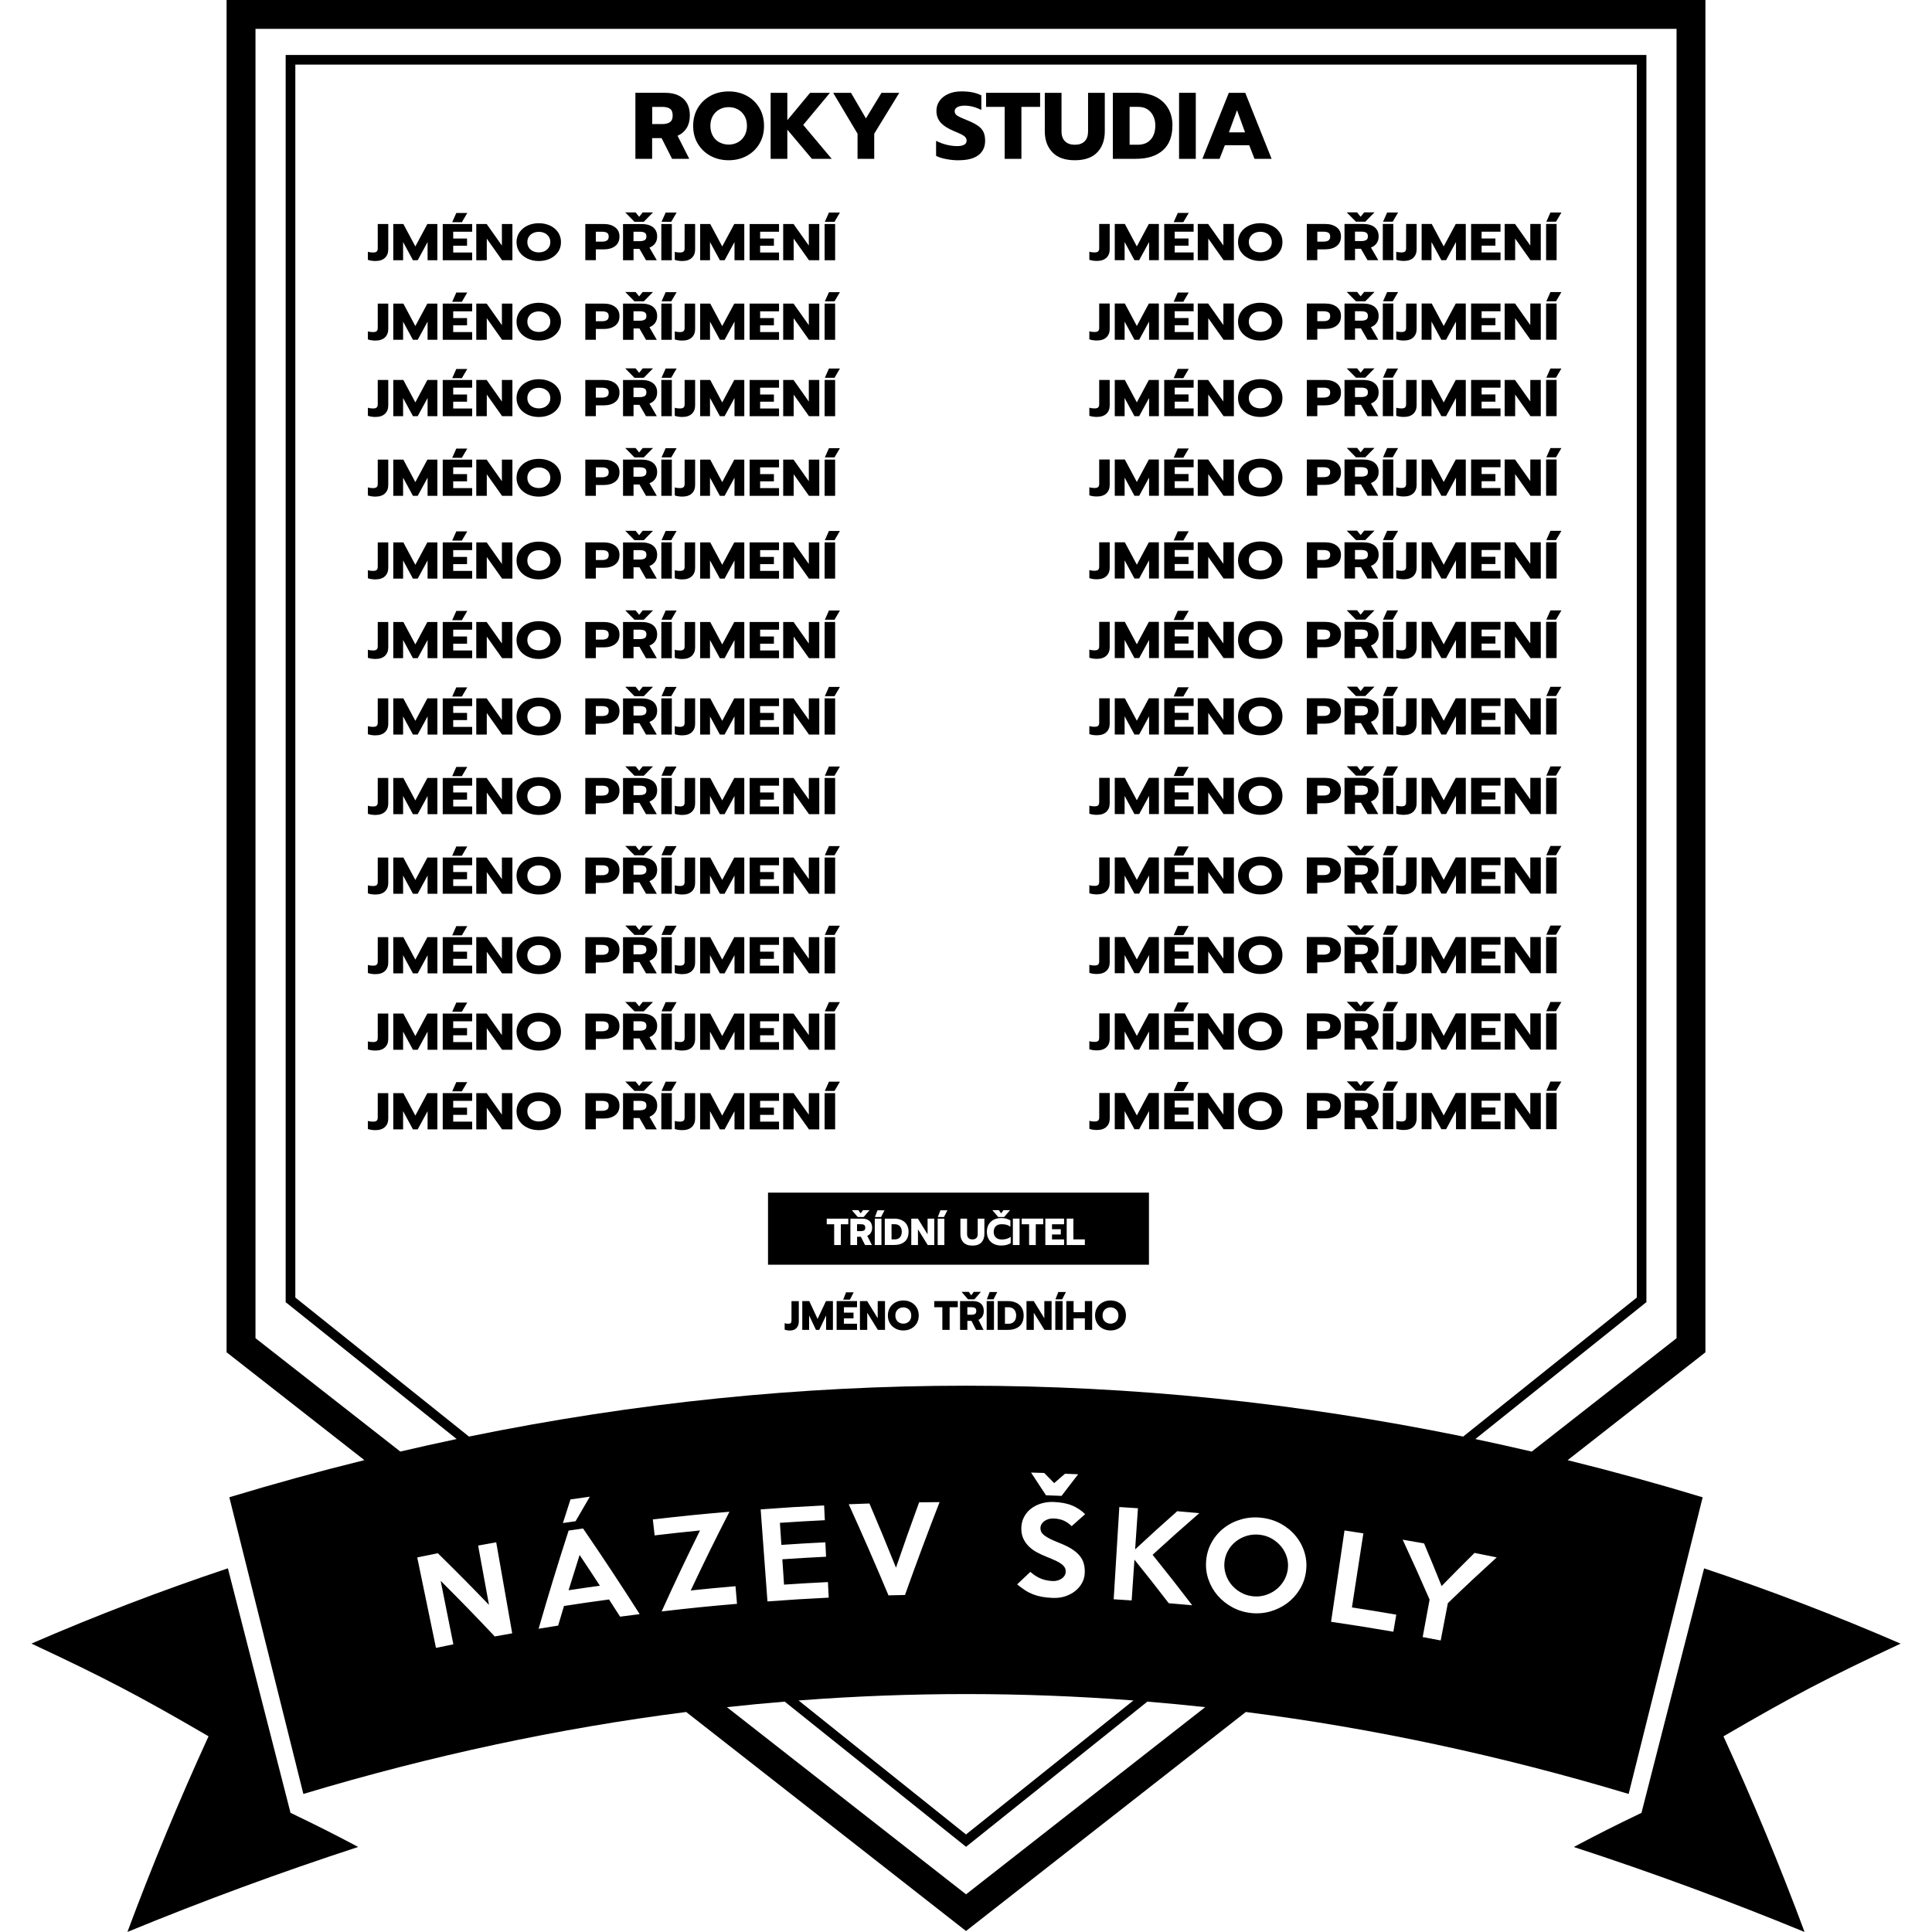 <?xml version="1.0" encoding="UTF-8"?>
<svg id="Vrstva_1" data-name="Vrstva 1" xmlns="http://www.w3.org/2000/svg" viewBox="0 0 500 500">
  <defs>
    <style>
      .cls-1 {
        stroke-width: 0px;
      }
    </style>
  </defs>
  <path class="cls-1" d="m331.56,400.24c-.66-.81-1.47-1.49-2.42-2.04-.96-.55-2-.88-3.13-1.01-1.15-.13-2.26-.04-3.31.27-1.05.32-2,.79-2.82,1.44-.83.64-1.5,1.42-2.03,2.34-.53.92-.85,1.92-.96,3.01-.11,1.07,0,2.11.32,3.13.32,1.01.82,1.92,1.48,2.73.66.8,1.46,1.47,2.4,2,.94.54,1.97.87,3.1,1,1.11.13,2.17.04,3.21-.27,1.04-.31,1.97-.77,2.79-1.41.82-.63,1.51-1.4,2.06-2.32.55-.92.89-1.91,1.03-2.97.14-1.09.06-2.14-.25-3.15-.31-1.01-.79-1.93-1.45-2.74Z"/>
  <path class="cls-1" d="m147.15,411.55c3.24-.49,4.86-.72,8.1-1.17-2.08-3.19-3.13-4.78-5.25-7.95-1.16,3.65-1.73,5.47-2.85,9.12Z"/>
  <path class="cls-1" d="m440.65,387.5c-11.65-3.53-23.3-6.73-34.95-9.61l34.23-26.79,1.43-1.12V0H58.64v349.97l35.66,27.91c-11.65,2.88-23.3,6.08-34.95,9.61,6.39,25.59,12.77,51.19,19.16,76.78,33.12-9.95,66.12-17,99.07-21.21l72.42,56.68,72.42-56.68c32.95,4.21,65.95,11.27,99.07,21.21,6.39-25.59,12.77-51.19,19.16-76.78Zm-312.62,36c-5.49-5.81-8.29-8.69-13.99-14.39,1.31,6.58,1.97,9.87,3.29,16.44-1.8.36-2.7.54-4.5.92-1.94-9.37-2.91-14.05-4.85-23.41,2.13-.44,3.2-.66,5.34-1.08,5.38,5.29,8.02,7.97,13.23,13.36-1.12-6.14-1.68-9.21-2.81-15.35,1.87-.34,2.81-.51,4.68-.84,1.66,9.42,2.48,14.13,4.14,23.55-1.81.32-2.71.48-4.52.81Zm180.5-8.06c-2.42-.22-3.63-.33-6.06-.53-3.49-4.54-5.27-6.79-8.88-11.28-.29,4.22-.43,6.33-.72,10.56-1.86-.13-2.79-.19-4.65-.3.58-9.55.88-14.32,1.46-23.87,1.93.12,2.89.18,4.82.31-.29,4.26-.43,6.39-.73,10.65,4.29-3.98,6.47-5.96,10.89-9.88,2.29.19,3.43.29,5.72.5-4.91,4.27-7.33,6.43-12.09,10.78,4.18,5.19,6.23,7.81,10.25,13.06Zm-106.31-15.62c4.55-.31,6.83-.44,11.38-.67.07,1.49.11,2.24.19,3.73-4.53.23-6.79.36-11.32.66.18,2.62.26,3.94.44,6.56,4.54-.3,6.81-.44,11.36-.66.08,1.61.12,2.42.2,4.03-6.34.32-9.51.51-15.85.98-.7-9.53-1.06-14.29-1.76-23.82,6.57-.49,9.85-.69,16.42-1.02.08,1.53.11,2.29.19,3.82-4.65.23-6.98.37-11.63.68.15,2.28.23,3.42.38,5.7Zm91.11,40.26l-43.33,34.68-43.33-34.68c28.89-2.21,57.76-2.21,86.65,0Zm-73.67-50.78c2.14-.09,3.21-.13,5.35-.2,2.81,6.63,4.19,9.95,6.87,16.61,2.33-6.78,3.53-10.16,5.99-16.91,2.12-.03,3.18-.04,5.29-.05-3.1,7.96-6.08,15.98-8.95,24.03-1.71.03-2.56.05-4.27.1-3.31-7.9-6.75-15.77-10.29-23.58Zm55.96,16.51c-.13-.3-.37-.6-.72-.9-.35-.29-.85-.6-1.49-.91-.64-.31-1.46-.67-2.46-1.06-.88-.35-1.73-.74-2.55-1.18-.81-.43-1.52-.95-2.13-1.54-.61-.6-1.09-1.29-1.45-2.07-.36-.79-.53-1.71-.5-2.76.03-1.02.26-1.95.7-2.79.44-.85,1.04-1.56,1.8-2.15.75-.59,1.63-1.04,2.62-1.34,1-.31,2.07-.44,3.21-.4,1.91.07,3.51.37,4.8.91,1.29.53,2.41,1.28,3.38,2.25-1.4,1.24-2.1,1.86-3.49,3.1-.59-.6-1.26-1.08-2.01-1.42-.75-.34-1.64-.53-2.67-.57-.47-.02-.92.04-1.32.16-.41.13-.76.3-1.06.52-.3.22-.54.48-.72.78-.18.3-.28.62-.29.96-.01.38.06.73.21,1.04.15.31.42.62.8.92.38.3.89.61,1.52.92.63.31,1.43.66,2.37,1.03,1.2.47,2.24.97,3.1,1.5.86.54,1.55,1.12,2.08,1.74.53.62.91,1.31,1.12,2.07.22.76.3,1.61.26,2.54-.04.9-.28,1.74-.71,2.52-.43.79-1.01,1.47-1.74,2.06-.73.58-1.58,1.04-2.56,1.37-.98.33-2.05.47-3.21.43-1.04-.04-1.98-.13-2.8-.28-.83-.15-1.6-.36-2.33-.64-.72-.28-1.42-.63-2.08-1.06-.66-.43-1.35-.94-2.06-1.53,1.36-1.3,2.04-1.94,3.41-3.23.95.82,1.88,1.42,2.8,1.77.92.36,1.92.56,3.01.6.44.02.86-.03,1.26-.15.4-.11.75-.28,1.05-.48.3-.21.55-.46.73-.75.18-.29.28-.62.3-.97.02-.38-.04-.72-.17-1.02Zm-8.78-24.71c1.36.04,2.04.06,3.4.1,1.04,1.05,1.55,1.58,2.58,2.63,1.12-.98,1.68-1.46,2.8-2.43,1.36.06,2.04.08,3.4.14-1.73,2.23-2.58,3.35-4.29,5.59-1.61-.06-2.42-.09-4.03-.15-1.53-2.36-2.31-3.54-3.87-5.89Zm-145.48-9.33l-44.93-35.97V16.72h347.17v319.09l-44.93,35.97c-85.79-17.55-171.5-17.55-257.3,0Zm31.28,15.58c-1.49,2.53-2.22,3.8-3.68,6.34-1.31.19-1.97.29-3.28.48.78-2.45,1.17-3.67,1.96-6.12,2-.29,3-.43,5-.71Zm7.83,31.03c-1.13-1.78-1.7-2.67-2.85-4.44-4.67.63-7,.97-11.66,1.69-.61,2.03-.91,3.04-1.51,5.07-2.03.32-3.04.48-5.06.82,2.45-8.51,5.04-16.99,7.77-25.41,1.5-.22,2.24-.33,3.74-.54,5.01,7.3,9.9,14.7,14.65,22.17-2.03.25-3.05.38-5.08.65Zm10.76-1.34c3.83-8.41,5.82-12.6,9.93-20.96-4.7.47-7.05.73-11.74,1.28-.19-1.65-.28-2.48-.47-4.13,7.92-.91,11.89-1.31,19.83-1.99-4.15,8.12-6.15,12.2-10.02,20.37,4.63-.48,6.95-.7,11.59-1.1.16,1.82.24,2.74.39,4.56-7.81.67-11.71,1.06-19.5,1.97Zm78.78,73.21l-61.89-48.44c4.99-.55,9.97-1.02,14.96-1.43l46.93,37.57,46.93-37.57c4.99.41,9.97.88,14.96,1.43l-61.89,48.44Zm87.98-83.52c-.23,1.7-.78,3.25-1.66,4.66-.87,1.41-1.96,2.59-3.26,3.55-1.3.96-2.76,1.66-4.37,2.12-1.61.45-3.28.58-5.01.38-1.73-.2-3.33-.7-4.81-1.51-1.48-.81-2.74-1.83-3.79-3.05-1.05-1.23-1.84-2.62-2.37-4.19-.53-1.56-.72-3.21-.55-4.93.16-1.73.66-3.31,1.49-4.75.83-1.44,1.9-2.66,3.21-3.65,1.3-.99,2.79-1.72,4.46-2.18,1.67-.46,3.4-.59,5.2-.38,1.8.21,3.45.73,4.96,1.55,1.51.83,2.79,1.88,3.83,3.15,1.05,1.27,1.81,2.7,2.29,4.28.49,1.58.61,3.23.38,4.95Zm22.6,15.56c-6.44-1.11-9.66-1.62-16.11-2.57,1.39-9.45,2.09-14.17,3.48-23.63,1.95.29,2.93.43,4.88.74-1.18,7.67-1.78,11.5-2.96,19.17,4.6.71,6.89,1.08,11.48,1.87-.3,1.77-.46,2.65-.76,4.42Zm14.11-7.37c-.74,3.85-1.11,5.78-1.85,9.63-1.86-.36-2.79-.53-4.66-.88.72-3.88,1.07-5.82,1.79-9.7-2.71-6.21-4.1-9.31-6.97-15.5,2.22.38,3.33.57,5.54.96,1.86,4.41,2.76,6.62,4.54,11.04,3.37-3.45,5.08-5.17,8.52-8.58,2.3.46,3.44.69,5.74,1.16-5.14,4.7-7.68,7.07-12.66,11.86Zm7.14-42.51l43.78-35.05.47-.37V14.23H73.93v322.77l44.25,35.42c-4.86,1.02-9.72,2.11-14.58,3.24l-37.48-29.34V7.47h367.77v338.86l-37.48,29.34c-4.86-1.13-9.72-2.22-14.58-3.24Z"/>
  <path class="cls-1" d="m75.19,469.17c-5.41-21.1-10.81-42.19-16.21-63.29-17.22,5.75-34.19,12.25-50.85,19.48,18.96,8.85,28.14,13.68,45.84,23.99-7.61,16.61-14.62,33.51-20.99,50.63,19.74-8.11,39.35-15.34,59.63-21.96,0-.03-.01-.06-.02-.09-6.44-3.41-10.27-5.34-17.4-8.77Z"/>
  <path class="cls-1" d="m491.87,425.37c-16.66-7.23-33.63-13.73-50.85-19.48-5.4,21.09-10.81,42.19-16.21,63.28-.03,0-.06-.02-.08-.03.02.01.04.02.07.03-7.13,3.43-10.96,5.36-17.39,8.77,0,.03-.01.06-.02.09,20.29,6.62,39.89,13.85,59.63,21.96-6.37-17.13-13.38-34.02-20.99-50.63,17.71-10.32,26.89-15.14,45.85-23.99Z"/>
  <path class="cls-1" d="m97.76,64.28c0,.38-.09.66-.28.82-.18.17-.5.25-.95.25-.24,0-.49-.02-.73-.05-.24-.04-.44-.08-.59-.15v2.09c.18.09.46.16.84.22.37.06.73.09,1.07.09,1.09,0,1.93-.27,2.5-.81.57-.54.86-1.27.86-2.19v-6.57h-2.72v6.3Z"/>
  <polygon class="cls-1" points="107.49 63.78 104.39 57.98 101.78 57.98 101.78 67.35 104.32 67.35 104.32 62.64 106.87 67.35 108.1 67.35 110.66 62.64 110.66 67.35 113.19 67.35 113.19 57.98 110.6 57.98 107.49 63.78"/>
  <polygon class="cls-1" points="114.58 67.35 122.19 67.35 122.19 65.35 117.29 65.35 117.29 63.59 120.87 63.59 120.87 61.73 117.29 61.73 117.29 59.97 122.19 59.97 122.19 57.98 114.58 57.98 114.58 67.35"/>
  <polygon class="cls-1" points="120.93 55.12 118.09 55.12 117.03 57.51 119.53 57.51 120.93 55.12"/>
  <polygon class="cls-1" points="129.89 63.55 125.95 57.98 123.26 57.98 123.26 67.35 125.98 67.35 125.98 61.76 129.94 67.35 132.61 67.35 132.61 57.98 129.89 57.98 129.89 63.55"/>
  <path class="cls-1" d="m142.37,58.39c-.88-.41-1.85-.62-2.92-.62s-2.06.21-2.94.62-1.56.99-2.07,1.73-.76,1.59-.76,2.55.25,1.8.76,2.54,1.2,1.31,2.07,1.72,1.85.62,2.94.62,2.05-.21,2.92-.62c.87-.41,1.56-.99,2.06-1.72s.75-1.58.75-2.54-.25-1.81-.75-2.55-1.19-1.32-2.06-1.73Zm-.36,5.68c-.27.4-.62.71-1.07.93s-.95.32-1.49.32-1.06-.11-1.51-.32-.81-.52-1.07-.93c-.26-.4-.39-.87-.39-1.41s.13-1,.39-1.4c.26-.4.62-.71,1.07-.93.45-.22.96-.33,1.52-.33s1.05.11,1.5.33c.45.22.81.53,1.07.93.26.4.39.86.39,1.4s-.13,1.01-.4,1.41Z"/>
  <path class="cls-1" d="m159.2,58.83c-.75-.57-1.74-.86-2.99-.86h-4.73v9.37h2.72v-2.8h2.01c1.26,0,2.26-.29,3-.86s1.11-1.39,1.11-2.45-.37-1.83-1.12-2.4Zm-2.14,3.42c-.31.2-.74.29-1.28.29h-1.58v-2.57h1.58c.55,0,.98.09,1.29.27.31.18.46.51.46.99s-.16.82-.47,1.02Z"/>
  <path class="cls-1" d="m169.01,58.81c-.71-.55-1.69-.83-2.95-.83h-4.82v9.37h2.72v-2.94h1.53l1.7,2.94h2.79l-1.9-3.27c.63-.24,1.13-.61,1.47-1.1.35-.49.52-1.09.52-1.78,0-1.04-.36-1.83-1.07-2.39Zm-2.17,3.33c-.3.18-.72.27-1.26.27h-1.63v-2.44h1.63c.55,0,.97.09,1.27.26.29.17.44.49.44.96s-.15.76-.44.95Z"/>
  <polygon class="cls-1" points="166.61 57.4 169 54.97 166.33 54.97 165.41 56.11 164.49 54.97 161.81 54.97 164.2 57.4 166.61 57.4"/>
  <polygon class="cls-1" points="172.27 55.01 171.21 57.4 173.71 57.4 175.11 55.01 172.27 55.01"/>
  <rect class="cls-1" x="171.15" y="57.98" width="2.72" height="9.37"/>
  <path class="cls-1" d="m177.18,64.28c0,.38-.09.66-.28.82-.18.17-.5.25-.95.25-.24,0-.49-.02-.73-.05-.24-.04-.44-.08-.59-.15v2.09c.18.09.46.16.84.22.37.06.73.09,1.07.09,1.09,0,1.93-.27,2.5-.81.57-.54.86-1.27.86-2.19v-6.57h-2.72v6.3Z"/>
  <polygon class="cls-1" points="186.91 63.78 183.81 57.98 181.2 57.98 181.2 67.35 183.75 67.35 183.75 62.64 186.3 67.35 187.53 67.35 190.09 62.64 190.09 67.35 192.62 67.35 192.62 57.98 190.03 57.98 186.91 63.78"/>
  <polygon class="cls-1" points="201.61 59.97 201.61 57.98 194 57.98 194 67.35 201.61 67.35 201.61 65.35 196.72 65.35 196.72 63.59 200.29 63.59 200.29 61.73 196.72 61.73 196.72 59.97 201.61 59.97"/>
  <polygon class="cls-1" points="212.03 57.98 209.32 57.98 209.32 63.55 205.37 57.98 202.69 57.98 202.69 67.35 205.4 67.35 205.4 61.76 209.36 67.35 212.03 67.35 212.03 57.98"/>
  <polygon class="cls-1" points="214.53 55.01 213.47 57.4 215.97 57.4 217.37 55.01 214.53 55.01"/>
  <rect class="cls-1" x="213.41" y="57.98" width="2.72" height="9.37"/>
  <path class="cls-1" d="m97.76,84.87c0,.38-.09.66-.28.82-.18.17-.5.25-.95.25-.24,0-.49-.02-.73-.05-.24-.04-.44-.08-.59-.15v2.09c.18.09.46.16.84.22.37.06.73.09,1.07.09,1.09,0,1.93-.27,2.5-.81.57-.54.86-1.27.86-2.19v-6.57h-2.72v6.3Z"/>
  <polygon class="cls-1" points="107.49 84.37 104.39 78.57 101.78 78.57 101.78 87.94 104.32 87.94 104.32 83.23 106.87 87.94 108.1 87.94 110.66 83.23 110.66 87.94 113.19 87.94 113.19 78.57 110.6 78.57 107.49 84.37"/>
  <polygon class="cls-1" points="114.58 87.94 122.19 87.94 122.19 85.94 117.29 85.94 117.29 84.19 120.87 84.19 120.87 82.32 117.29 82.32 117.29 80.57 122.19 80.57 122.19 78.57 114.58 78.57 114.58 87.94"/>
  <polygon class="cls-1" points="118.09 75.71 117.03 78.1 119.53 78.1 120.93 75.71 118.09 75.71"/>
  <polygon class="cls-1" points="129.89 84.15 125.95 78.57 123.26 78.57 123.26 87.94 125.98 87.94 125.98 82.35 129.94 87.94 132.61 87.94 132.61 78.57 129.89 78.57 129.89 84.15"/>
  <path class="cls-1" d="m142.37,78.98c-.88-.41-1.85-.62-2.92-.62s-2.06.21-2.94.62-1.56.99-2.07,1.73-.76,1.59-.76,2.55.25,1.8.76,2.54,1.2,1.31,2.07,1.72,1.85.62,2.94.62,2.05-.21,2.92-.62c.87-.41,1.56-.99,2.06-1.72s.75-1.58.75-2.54-.25-1.81-.75-2.55-1.19-1.32-2.06-1.73Zm-.36,5.68c-.27.4-.62.71-1.07.93s-.95.32-1.49.32-1.06-.11-1.51-.32-.81-.52-1.07-.93c-.26-.4-.39-.87-.39-1.41s.13-1,.39-1.4c.26-.4.62-.71,1.07-.93.45-.22.96-.33,1.52-.33s1.05.11,1.5.33c.45.22.81.53,1.07.93.26.4.39.86.39,1.4s-.13,1.01-.4,1.41Z"/>
  <path class="cls-1" d="m159.2,79.43c-.75-.57-1.74-.86-2.99-.86h-4.73v9.37h2.72v-2.8h2.01c1.26,0,2.26-.29,3-.86s1.11-1.39,1.11-2.45-.37-1.83-1.12-2.4Zm-2.14,3.42c-.31.2-.74.29-1.28.29h-1.58v-2.57h1.58c.55,0,.98.09,1.29.27.31.18.46.51.46.99s-.16.82-.47,1.02Z"/>
  <path class="cls-1" d="m169.01,79.4c-.71-.55-1.69-.83-2.95-.83h-4.82v9.37h2.72v-2.94h1.53l1.7,2.94h2.79l-1.9-3.27c.63-.24,1.13-.61,1.47-1.1.35-.49.52-1.09.52-1.78,0-1.04-.36-1.83-1.07-2.39Zm-2.17,3.33c-.3.18-.72.27-1.26.27h-1.63v-2.44h1.63c.55,0,.97.09,1.27.26.29.17.44.49.44.96s-.15.76-.44.95Z"/>
  <polygon class="cls-1" points="169 75.57 166.33 75.57 165.41 76.7 164.49 75.57 161.81 75.57 164.2 77.99 166.61 77.99 169 75.57"/>
  <polygon class="cls-1" points="172.27 75.61 171.21 77.99 173.71 77.99 175.11 75.61 172.27 75.61"/>
  <rect class="cls-1" x="171.15" y="78.57" width="2.72" height="9.37"/>
  <path class="cls-1" d="m177.18,84.87c0,.38-.09.66-.28.82-.18.17-.5.25-.95.25-.24,0-.49-.02-.73-.05-.24-.04-.44-.08-.59-.15v2.09c.18.09.46.16.84.22.37.06.73.09,1.07.09,1.09,0,1.93-.27,2.5-.81.57-.54.86-1.27.86-2.19v-6.57h-2.72v6.3Z"/>
  <polygon class="cls-1" points="186.91 84.37 183.81 78.57 181.2 78.57 181.2 87.94 183.75 87.94 183.75 83.23 186.3 87.94 187.53 87.94 190.09 83.23 190.09 87.94 192.62 87.94 192.62 78.57 190.03 78.57 186.91 84.37"/>
  <polygon class="cls-1" points="201.61 80.57 201.61 78.57 194 78.57 194 87.94 201.61 87.94 201.61 85.94 196.72 85.94 196.72 84.19 200.29 84.19 200.29 82.32 196.72 82.32 196.72 80.57 201.61 80.57"/>
  <polygon class="cls-1" points="212.03 78.57 209.32 78.57 209.32 84.15 205.37 78.57 202.69 78.57 202.69 87.94 205.4 87.94 205.4 82.35 209.36 87.94 212.03 87.94 212.03 78.57"/>
  <rect class="cls-1" x="213.41" y="78.57" width="2.72" height="9.37"/>
  <polygon class="cls-1" points="214.53 75.61 213.47 77.99 215.97 77.99 217.37 75.61 214.53 75.61"/>
  <path class="cls-1" d="m97.76,104.64c0,.38-.09.66-.28.82-.18.17-.5.25-.95.25-.24,0-.49-.02-.73-.05-.24-.04-.44-.08-.59-.15v2.09c.18.09.46.16.84.22.37.06.73.09,1.07.09,1.09,0,1.93-.27,2.5-.81.57-.54.86-1.27.86-2.19v-6.57h-2.72v6.3Z"/>
  <polygon class="cls-1" points="107.49 104.15 104.39 98.34 101.78 98.34 101.78 107.71 104.32 107.71 104.32 103.01 106.87 107.71 108.1 107.71 110.66 103.01 110.66 107.71 113.19 107.71 113.19 98.34 110.6 98.34 107.49 104.15"/>
  <polygon class="cls-1" points="118.09 95.49 117.03 97.87 119.53 97.87 120.93 95.49 118.09 95.49"/>
  <polygon class="cls-1" points="114.58 107.71 122.19 107.71 122.19 105.72 117.29 105.72 117.29 103.96 120.87 103.96 120.87 102.1 117.29 102.1 117.29 100.34 122.19 100.34 122.19 98.34 114.58 98.34 114.58 107.71"/>
  <polygon class="cls-1" points="129.89 103.92 125.95 98.34 123.26 98.34 123.26 107.71 125.98 107.71 125.98 102.12 129.94 107.71 132.61 107.71 132.61 98.34 129.89 98.34 129.89 103.92"/>
  <path class="cls-1" d="m142.37,98.76c-.88-.41-1.85-.62-2.92-.62s-2.06.21-2.94.62-1.56.99-2.07,1.73-.76,1.59-.76,2.55.25,1.8.76,2.54,1.2,1.31,2.07,1.72,1.85.62,2.94.62,2.05-.21,2.92-.62c.87-.41,1.56-.99,2.06-1.72s.75-1.58.75-2.54-.25-1.81-.75-2.55-1.19-1.32-2.06-1.73Zm-.36,5.68c-.27.4-.62.71-1.07.93s-.95.32-1.49.32-1.06-.11-1.51-.32-.81-.52-1.07-.93c-.26-.4-.39-.87-.39-1.41s.13-1,.39-1.4c.26-.4.62-.71,1.07-.93.45-.22.96-.33,1.52-.33s1.05.11,1.5.33c.45.22.81.53,1.07.93.26.4.39.86.39,1.4s-.13,1.01-.4,1.41Z"/>
  <path class="cls-1" d="m159.2,99.2c-.75-.57-1.74-.86-2.99-.86h-4.73v9.37h2.72v-2.8h2.01c1.26,0,2.26-.29,3-.86s1.11-1.39,1.11-2.45-.37-1.83-1.12-2.4Zm-2.14,3.42c-.31.2-.74.29-1.28.29h-1.58v-2.57h1.58c.55,0,.98.09,1.29.27.31.18.46.51.46.99s-.16.82-.47,1.02Z"/>
  <path class="cls-1" d="m169.01,99.17c-.71-.55-1.69-.83-2.95-.83h-4.82v9.37h2.72v-2.94h1.53l1.7,2.94h2.79l-1.9-3.27c.63-.24,1.13-.61,1.47-1.1.35-.49.52-1.09.52-1.78,0-1.04-.36-1.83-1.07-2.39Zm-2.17,3.33c-.3.18-.72.27-1.26.27h-1.63v-2.44h1.63c.55,0,.97.09,1.27.26.29.17.44.49.44.96s-.15.76-.44.95Z"/>
  <polygon class="cls-1" points="169 95.34 166.33 95.34 165.41 96.48 164.49 95.34 161.81 95.34 164.2 97.77 166.61 97.77 169 95.34"/>
  <rect class="cls-1" x="171.15" y="98.34" width="2.72" height="9.37"/>
  <polygon class="cls-1" points="172.27 95.38 171.21 97.77 173.71 97.77 175.11 95.38 172.27 95.38"/>
  <path class="cls-1" d="m177.18,104.64c0,.38-.09.66-.28.82-.18.17-.5.25-.95.25-.24,0-.49-.02-.73-.05-.24-.04-.44-.08-.59-.15v2.09c.18.09.46.16.84.22.37.06.73.09,1.07.09,1.09,0,1.93-.27,2.5-.81.57-.54.86-1.27.86-2.19v-6.57h-2.72v6.3Z"/>
  <polygon class="cls-1" points="186.91 104.15 183.81 98.34 181.2 98.34 181.2 107.71 183.75 107.71 183.75 103.01 186.3 107.71 187.53 107.71 190.09 103.01 190.09 107.71 192.62 107.71 192.62 98.34 190.03 98.34 186.91 104.15"/>
  <polygon class="cls-1" points="201.61 100.34 201.61 98.34 194 98.34 194 107.71 201.61 107.71 201.61 105.72 196.72 105.72 196.72 103.96 200.29 103.96 200.29 102.1 196.72 102.1 196.72 100.34 201.61 100.34"/>
  <polygon class="cls-1" points="212.03 98.34 209.32 98.34 209.32 103.92 205.37 98.34 202.69 98.34 202.69 107.71 205.4 107.71 205.4 102.12 209.36 107.71 212.03 107.71 212.03 98.34"/>
  <rect class="cls-1" x="213.41" y="98.34" width="2.72" height="9.37"/>
  <polygon class="cls-1" points="214.53 95.38 213.47 97.77 215.97 97.77 217.37 95.38 214.53 95.38"/>
  <path class="cls-1" d="m97.76,125.25c0,.38-.09.66-.28.82-.18.17-.5.25-.95.25-.24,0-.49-.02-.73-.05-.24-.04-.44-.08-.59-.15v2.09c.18.09.46.16.84.22.37.06.73.09,1.07.09,1.09,0,1.93-.27,2.5-.81.57-.54.86-1.27.86-2.19v-6.57h-2.72v6.3Z"/>
  <polygon class="cls-1" points="107.49 124.76 104.39 118.95 101.78 118.95 101.78 128.32 104.32 128.32 104.32 123.62 106.87 128.32 108.1 128.32 110.66 123.62 110.66 128.32 113.19 128.32 113.19 118.95 110.6 118.95 107.49 124.76"/>
  <polygon class="cls-1" points="114.58 128.32 122.19 128.32 122.19 126.32 117.29 126.32 117.29 124.57 120.87 124.57 120.87 122.7 117.29 122.7 117.29 120.95 122.19 120.95 122.19 118.95 114.58 118.95 114.58 128.32"/>
  <polygon class="cls-1" points="118.09 116.09 117.03 118.48 119.53 118.48 120.93 116.09 118.09 116.09"/>
  <polygon class="cls-1" points="129.89 124.53 125.95 118.95 123.26 118.95 123.26 128.32 125.98 128.32 125.98 122.73 129.94 128.32 132.61 128.32 132.61 118.95 129.89 118.95 129.89 124.53"/>
  <path class="cls-1" d="m142.37,119.37c-.88-.41-1.85-.62-2.92-.62s-2.06.21-2.94.62-1.56.99-2.07,1.73-.76,1.59-.76,2.55.25,1.8.76,2.54,1.2,1.31,2.07,1.72,1.85.62,2.94.62,2.05-.21,2.92-.62c.87-.41,1.56-.99,2.06-1.72s.75-1.58.75-2.54-.25-1.81-.75-2.55-1.19-1.32-2.06-1.73Zm-.36,5.68c-.27.4-.62.71-1.07.93s-.95.32-1.49.32-1.06-.11-1.51-.32-.81-.52-1.07-.93c-.26-.4-.39-.87-.39-1.41s.13-1,.39-1.4c.26-.4.62-.71,1.07-.93.45-.22.96-.33,1.52-.33s1.05.11,1.5.33c.45.22.81.53,1.07.93.26.4.39.86.39,1.4s-.13,1.01-.4,1.41Z"/>
  <path class="cls-1" d="m159.2,119.81c-.75-.57-1.74-.86-2.99-.86h-4.73v9.37h2.72v-2.8h2.01c1.26,0,2.26-.29,3-.86s1.11-1.39,1.11-2.45-.37-1.83-1.12-2.4Zm-2.14,3.42c-.31.2-.74.29-1.28.29h-1.58v-2.57h1.58c.55,0,.98.09,1.29.27.31.18.46.51.46.99s-.16.82-.47,1.02Z"/>
  <polygon class="cls-1" points="169 115.95 166.33 115.95 165.41 117.09 164.49 115.95 161.81 115.95 164.2 118.37 166.61 118.37 169 115.95"/>
  <path class="cls-1" d="m169.01,119.78c-.71-.55-1.69-.83-2.95-.83h-4.82v9.37h2.72v-2.94h1.53l1.7,2.94h2.79l-1.9-3.27c.63-.24,1.13-.61,1.47-1.1.35-.49.52-1.09.52-1.78,0-1.04-.36-1.83-1.07-2.39Zm-2.17,3.33c-.3.18-.72.27-1.26.27h-1.63v-2.44h1.63c.55,0,.97.09,1.27.26.29.17.44.49.44.96s-.15.76-.44.95Z"/>
  <polygon class="cls-1" points="172.27 115.99 171.21 118.37 173.71 118.37 175.11 115.99 172.27 115.99"/>
  <rect class="cls-1" x="171.15" y="118.95" width="2.72" height="9.37"/>
  <path class="cls-1" d="m177.18,125.25c0,.38-.09.66-.28.82-.18.17-.5.25-.95.25-.24,0-.49-.02-.73-.05-.24-.04-.44-.08-.59-.15v2.09c.18.09.46.16.84.22.37.06.73.09,1.07.09,1.09,0,1.93-.27,2.5-.81.57-.54.86-1.27.86-2.19v-6.57h-2.72v6.3Z"/>
  <polygon class="cls-1" points="186.91 124.76 183.81 118.95 181.2 118.95 181.2 128.32 183.75 128.32 183.75 123.62 186.3 128.32 187.53 128.32 190.09 123.62 190.09 128.32 192.62 128.32 192.62 118.95 190.03 118.95 186.91 124.76"/>
  <polygon class="cls-1" points="201.61 120.95 201.61 118.95 194 118.95 194 128.32 201.61 128.32 201.61 126.32 196.72 126.32 196.72 124.57 200.29 124.57 200.29 122.7 196.72 122.7 196.72 120.95 201.61 120.95"/>
  <polygon class="cls-1" points="212.03 118.95 209.32 118.95 209.32 124.53 205.37 118.95 202.69 118.95 202.69 128.32 205.4 128.32 205.4 122.73 209.36 128.32 212.03 128.32 212.03 118.95"/>
  <polygon class="cls-1" points="214.53 115.99 213.47 118.37 215.97 118.37 217.37 115.99 214.53 115.99"/>
  <rect class="cls-1" x="213.41" y="118.95" width="2.72" height="9.37"/>
  <path class="cls-1" d="m97.76,146.68c0,.38-.09.66-.28.82-.18.17-.5.25-.95.25-.24,0-.49-.02-.73-.05-.24-.04-.44-.08-.59-.15v2.09c.18.09.46.16.84.22.37.06.73.09,1.07.09,1.09,0,1.93-.27,2.5-.81.57-.54.86-1.27.86-2.19v-6.57h-2.72v6.3Z"/>
  <polygon class="cls-1" points="107.49 146.18 104.39 140.37 101.78 140.37 101.78 149.75 104.32 149.75 104.32 145.04 106.87 149.75 108.1 149.75 110.66 145.04 110.66 149.75 113.19 149.75 113.19 140.37 110.6 140.37 107.49 146.18"/>
  <polygon class="cls-1" points="114.58 149.75 122.19 149.75 122.19 147.75 117.29 147.75 117.29 145.99 120.87 145.99 120.87 144.13 117.29 144.13 117.29 142.37 122.19 142.37 122.19 140.37 114.58 140.37 114.58 149.75"/>
  <polygon class="cls-1" points="118.09 137.52 117.03 139.9 119.53 139.9 120.93 137.52 118.09 137.52"/>
  <polygon class="cls-1" points="129.89 145.95 125.95 140.37 123.26 140.37 123.26 149.75 125.98 149.75 125.98 144.16 129.94 149.75 132.61 149.75 132.61 140.37 129.89 140.37 129.89 145.95"/>
  <path class="cls-1" d="m142.37,140.79c-.88-.41-1.85-.62-2.92-.62s-2.06.21-2.94.62-1.56.99-2.07,1.73-.76,1.59-.76,2.55.25,1.8.76,2.54,1.2,1.31,2.07,1.72,1.85.62,2.94.62,2.05-.21,2.92-.62c.87-.41,1.56-.99,2.06-1.72s.75-1.58.75-2.54-.25-1.81-.75-2.55-1.19-1.32-2.06-1.73Zm-.36,5.68c-.27.4-.62.71-1.07.93s-.95.32-1.49.32-1.06-.11-1.51-.32-.81-.52-1.07-.93c-.26-.4-.39-.87-.39-1.41s.13-1,.39-1.4c.26-.4.62-.71,1.07-.93.45-.22.96-.33,1.52-.33s1.05.11,1.5.33c.45.22.81.53,1.07.93.26.4.39.86.39,1.4s-.13,1.01-.4,1.41Z"/>
  <path class="cls-1" d="m159.2,141.23c-.75-.57-1.74-.86-2.99-.86h-4.73v9.37h2.72v-2.8h2.01c1.26,0,2.26-.29,3-.86s1.11-1.39,1.11-2.45-.37-1.83-1.12-2.4Zm-2.14,3.42c-.31.2-.74.29-1.28.29h-1.58v-2.57h1.58c.55,0,.98.09,1.29.27.31.18.46.51.46.99s-.16.82-.47,1.02Z"/>
  <polygon class="cls-1" points="169 137.37 166.33 137.37 165.41 138.51 164.49 137.37 161.81 137.37 164.2 139.8 166.61 139.8 169 137.37"/>
  <path class="cls-1" d="m169.01,141.21c-.71-.55-1.69-.83-2.95-.83h-4.82v9.37h2.72v-2.94h1.53l1.7,2.94h2.79l-1.9-3.27c.63-.24,1.13-.61,1.47-1.1.35-.49.52-1.09.52-1.78,0-1.04-.36-1.83-1.07-2.39Zm-2.17,3.33c-.3.18-.72.27-1.26.27h-1.63v-2.44h1.63c.55,0,.97.09,1.27.26.29.17.44.49.44.96s-.15.76-.44.95Z"/>
  <rect class="cls-1" x="171.15" y="140.37" width="2.72" height="9.37"/>
  <polygon class="cls-1" points="172.27 137.41 171.21 139.8 173.71 139.8 175.11 137.41 172.27 137.41"/>
  <path class="cls-1" d="m177.18,146.68c0,.38-.09.66-.28.82-.18.17-.5.25-.95.25-.24,0-.49-.02-.73-.05-.24-.04-.44-.08-.59-.15v2.09c.18.09.46.16.84.22.37.06.73.09,1.07.09,1.09,0,1.93-.27,2.5-.81.57-.54.86-1.27.86-2.19v-6.57h-2.72v6.3Z"/>
  <polygon class="cls-1" points="186.91 146.18 183.81 140.37 181.2 140.37 181.2 149.75 183.75 149.75 183.75 145.04 186.3 149.75 187.53 149.75 190.09 145.04 190.09 149.75 192.62 149.75 192.62 140.37 190.03 140.37 186.91 146.18"/>
  <polygon class="cls-1" points="201.61 142.37 201.61 140.37 194 140.37 194 149.75 201.61 149.75 201.61 147.75 196.72 147.75 196.72 145.99 200.29 145.99 200.29 144.13 196.72 144.13 196.72 142.37 201.61 142.37"/>
  <polygon class="cls-1" points="212.03 140.37 209.32 140.37 209.32 145.95 205.37 140.37 202.69 140.37 202.69 149.75 205.4 149.75 205.4 144.16 209.36 149.75 212.03 149.75 212.03 140.37"/>
  <polygon class="cls-1" points="214.53 137.41 213.47 139.8 215.97 139.8 217.37 137.41 214.53 137.41"/>
  <rect class="cls-1" x="213.41" y="140.37" width="2.72" height="9.37"/>
  <path class="cls-1" d="m97.76,167.27c0,.38-.09.66-.28.82-.18.17-.5.25-.95.25-.24,0-.49-.02-.73-.05-.24-.04-.44-.08-.59-.15v2.09c.18.09.46.16.84.22.37.06.73.09,1.07.09,1.09,0,1.93-.27,2.5-.81.57-.54.86-1.27.86-2.19v-6.57h-2.72v6.3Z"/>
  <polygon class="cls-1" points="107.49 166.77 104.39 160.97 101.78 160.97 101.78 170.34 104.32 170.34 104.32 165.63 106.87 170.34 108.1 170.34 110.66 165.63 110.66 170.34 113.19 170.34 113.19 160.97 110.6 160.97 107.49 166.77"/>
  <polygon class="cls-1" points="114.58 170.34 122.19 170.34 122.19 168.34 117.29 168.34 117.29 166.59 120.87 166.59 120.87 164.72 117.29 164.72 117.29 162.96 122.19 162.96 122.19 160.97 114.58 160.97 114.58 170.34"/>
  <polygon class="cls-1" points="118.09 158.11 117.03 160.5 119.53 160.5 120.93 158.11 118.09 158.11"/>
  <polygon class="cls-1" points="129.89 166.54 125.95 160.97 123.26 160.97 123.26 170.34 125.98 170.34 125.98 164.75 129.94 170.34 132.61 170.34 132.61 160.97 129.89 160.97 129.89 166.54"/>
  <path class="cls-1" d="m142.37,161.38c-.88-.41-1.85-.62-2.92-.62s-2.06.21-2.94.62-1.56.99-2.07,1.73-.76,1.59-.76,2.55.25,1.8.76,2.54,1.2,1.31,2.07,1.72,1.85.62,2.94.62,2.05-.21,2.92-.62c.87-.41,1.56-.99,2.06-1.72s.75-1.58.75-2.54-.25-1.81-.75-2.55-1.19-1.32-2.06-1.73Zm-.36,5.68c-.27.4-.62.71-1.07.93s-.95.32-1.49.32-1.06-.11-1.51-.32-.81-.52-1.07-.93c-.26-.4-.39-.87-.39-1.41s.13-1,.39-1.4c.26-.4.62-.71,1.07-.93.45-.22.96-.33,1.52-.33s1.05.11,1.5.33c.45.22.81.53,1.07.93.26.4.39.86.39,1.4s-.13,1.01-.4,1.41Z"/>
  <path class="cls-1" d="m159.2,161.83c-.75-.57-1.74-.86-2.99-.86h-4.73v9.37h2.72v-2.8h2.01c1.26,0,2.26-.29,3-.86s1.11-1.39,1.11-2.45-.37-1.83-1.12-2.4Zm-2.14,3.42c-.31.2-.74.29-1.28.29h-1.58v-2.57h1.58c.55,0,.98.09,1.29.27.31.18.46.51.46.99s-.16.82-.47,1.02Z"/>
  <path class="cls-1" d="m169.01,161.8c-.71-.55-1.69-.83-2.95-.83h-4.82v9.37h2.72v-2.94h1.53l1.7,2.94h2.79l-1.9-3.27c.63-.24,1.13-.61,1.47-1.1.35-.49.52-1.09.52-1.78,0-1.04-.36-1.83-1.07-2.39Zm-2.17,3.33c-.3.18-.72.27-1.26.27h-1.63v-2.44h1.63c.55,0,.97.09,1.27.26.29.17.44.49.44.96s-.15.76-.44.95Z"/>
  <polygon class="cls-1" points="169 157.96 166.33 157.96 165.41 159.1 164.49 157.96 161.81 157.96 164.2 160.39 166.61 160.39 169 157.96"/>
  <polygon class="cls-1" points="172.27 158 171.21 160.39 173.71 160.39 175.11 158 172.27 158"/>
  <rect class="cls-1" x="171.15" y="160.97" width="2.72" height="9.37"/>
  <path class="cls-1" d="m177.18,167.27c0,.38-.09.66-.28.82-.18.17-.5.25-.95.25-.24,0-.49-.02-.73-.05-.24-.04-.44-.08-.59-.15v2.09c.18.09.46.16.84.22.37.06.73.09,1.07.09,1.09,0,1.93-.27,2.5-.81.57-.54.86-1.27.86-2.19v-6.57h-2.72v6.3Z"/>
  <polygon class="cls-1" points="186.91 166.77 183.81 160.97 181.2 160.97 181.2 170.34 183.75 170.34 183.75 165.63 186.3 170.34 187.53 170.34 190.09 165.63 190.09 170.34 192.62 170.34 192.62 160.97 190.03 160.97 186.91 166.77"/>
  <polygon class="cls-1" points="201.61 162.96 201.61 160.97 194 160.97 194 170.34 201.61 170.34 201.61 168.34 196.72 168.34 196.72 166.59 200.29 166.59 200.29 164.72 196.72 164.72 196.72 162.96 201.61 162.96"/>
  <polygon class="cls-1" points="212.03 160.97 209.32 160.97 209.32 166.54 205.37 160.97 202.69 160.97 202.69 170.34 205.4 170.34 205.4 164.75 209.36 170.34 212.03 170.34 212.03 160.97"/>
  <rect class="cls-1" x="213.41" y="160.97" width="2.72" height="9.37"/>
  <polygon class="cls-1" points="214.53 158 213.47 160.39 215.97 160.39 217.37 158 214.53 158"/>
  <path class="cls-1" d="m97.76,187.04c0,.38-.09.66-.28.82-.18.17-.5.25-.95.25-.24,0-.49-.02-.73-.05-.24-.04-.44-.08-.59-.15v2.09c.18.09.46.16.84.22.37.06.73.09,1.07.09,1.09,0,1.93-.27,2.5-.81.57-.54.86-1.27.86-2.19v-6.57h-2.72v6.3Z"/>
  <polygon class="cls-1" points="107.49 186.55 104.39 180.74 101.78 180.74 101.78 190.11 104.32 190.11 104.32 185.41 106.87 190.11 108.1 190.11 110.66 185.41 110.66 190.11 113.19 190.11 113.19 180.74 110.6 180.74 107.49 186.55"/>
  <polygon class="cls-1" points="118.09 177.89 117.03 180.27 119.53 180.27 120.93 177.89 118.09 177.89"/>
  <polygon class="cls-1" points="114.58 190.11 122.19 190.11 122.19 188.12 117.29 188.12 117.29 186.36 120.87 186.36 120.87 184.5 117.29 184.5 117.29 182.74 122.19 182.74 122.19 180.74 114.58 180.74 114.58 190.11"/>
  <polygon class="cls-1" points="129.89 186.32 125.95 180.74 123.26 180.74 123.26 190.11 125.98 190.11 125.98 184.52 129.94 190.11 132.61 190.11 132.61 180.74 129.89 180.74 129.89 186.32"/>
  <path class="cls-1" d="m142.37,181.16c-.88-.41-1.85-.62-2.92-.62s-2.06.21-2.94.62-1.56.99-2.07,1.73-.76,1.59-.76,2.55.25,1.8.76,2.54,1.2,1.31,2.07,1.72,1.85.62,2.94.62,2.05-.21,2.92-.62c.87-.41,1.56-.99,2.06-1.72s.75-1.58.75-2.54-.25-1.81-.75-2.55-1.19-1.32-2.06-1.73Zm-.36,5.68c-.27.4-.62.71-1.07.93s-.95.32-1.49.32-1.06-.11-1.51-.32-.81-.52-1.07-.93c-.26-.4-.39-.87-.39-1.41s.13-1,.39-1.4c.26-.4.62-.71,1.07-.93.45-.22.96-.33,1.52-.33s1.05.11,1.5.33c.45.22.81.53,1.07.93.26.4.39.86.39,1.4s-.13,1.01-.4,1.41Z"/>
  <path class="cls-1" d="m159.2,181.6c-.75-.57-1.74-.86-2.99-.86h-4.73v9.37h2.72v-2.8h2.01c1.26,0,2.26-.29,3-.86s1.11-1.39,1.11-2.45-.37-1.83-1.12-2.4Zm-2.14,3.42c-.31.2-.74.29-1.28.29h-1.58v-2.57h1.58c.55,0,.98.09,1.29.27.31.18.46.51.46.99s-.16.82-.47,1.02Z"/>
  <path class="cls-1" d="m169.01,181.57c-.71-.55-1.69-.83-2.95-.83h-4.82v9.37h2.72v-2.94h1.53l1.7,2.94h2.79l-1.9-3.27c.63-.24,1.13-.61,1.47-1.1.35-.49.52-1.09.52-1.78,0-1.04-.36-1.83-1.07-2.39Zm-2.17,3.33c-.3.18-.72.27-1.26.27h-1.63v-2.44h1.63c.55,0,.97.09,1.27.26.29.17.44.49.44.96s-.15.76-.44.95Z"/>
  <polygon class="cls-1" points="169 177.74 166.33 177.74 165.41 178.88 164.49 177.74 161.81 177.74 164.2 180.17 166.61 180.17 169 177.74"/>
  <polygon class="cls-1" points="172.27 177.78 171.21 180.17 173.71 180.17 175.11 177.78 172.27 177.78"/>
  <rect class="cls-1" x="171.15" y="180.74" width="2.72" height="9.37"/>
  <path class="cls-1" d="m177.18,187.04c0,.38-.09.66-.28.82-.18.17-.5.25-.95.25-.24,0-.49-.02-.73-.05-.24-.04-.44-.08-.59-.15v2.09c.18.09.46.16.84.22.37.06.73.09,1.07.09,1.09,0,1.93-.27,2.5-.81.57-.54.86-1.27.86-2.19v-6.57h-2.72v6.3Z"/>
  <polygon class="cls-1" points="186.91 186.55 183.81 180.74 181.2 180.74 181.2 190.11 183.75 190.11 183.75 185.41 186.3 190.11 187.53 190.11 190.09 185.41 190.09 190.11 192.62 190.11 192.62 180.74 190.03 180.74 186.91 186.55"/>
  <polygon class="cls-1" points="201.61 182.74 201.61 180.74 194 180.74 194 190.11 201.61 190.11 201.61 188.12 196.72 188.12 196.72 186.36 200.29 186.36 200.29 184.5 196.72 184.5 196.72 182.74 201.61 182.74"/>
  <polygon class="cls-1" points="212.03 180.74 209.32 180.74 209.32 186.32 205.37 180.74 202.69 180.74 202.69 190.11 205.4 190.11 205.4 184.52 209.36 190.11 212.03 190.11 212.03 180.74"/>
  <rect class="cls-1" x="213.41" y="180.74" width="2.72" height="9.37"/>
  <polygon class="cls-1" points="214.53 177.78 213.47 180.17 215.97 180.17 217.37 177.78 214.53 177.78"/>
  <path class="cls-1" d="m97.76,207.64c0,.38-.09.66-.28.82-.18.17-.5.25-.95.25-.24,0-.49-.02-.73-.05-.24-.04-.44-.08-.59-.15v2.09c.18.09.46.16.84.22.37.06.73.09,1.07.09,1.09,0,1.93-.27,2.5-.81.57-.54.86-1.27.86-2.19v-6.57h-2.72v6.3Z"/>
  <polygon class="cls-1" points="107.49 207.14 104.39 201.34 101.78 201.34 101.78 210.71 104.32 210.71 104.32 206 106.87 210.71 108.1 210.71 110.66 206 110.66 210.71 113.19 210.71 113.19 201.34 110.6 201.34 107.49 207.14"/>
  <polygon class="cls-1" points="118.09 198.48 117.03 200.87 119.53 200.87 120.93 198.48 118.09 198.48"/>
  <polygon class="cls-1" points="114.58 210.71 122.19 210.71 122.19 208.71 117.29 208.71 117.29 206.95 120.87 206.95 120.87 205.09 117.29 205.09 117.29 203.33 122.19 203.33 122.19 201.34 114.58 201.34 114.58 210.71"/>
  <polygon class="cls-1" points="129.89 206.91 125.95 201.34 123.26 201.34 123.26 210.71 125.98 210.71 125.98 205.12 129.94 210.71 132.61 210.71 132.61 201.34 129.89 201.34 129.89 206.91"/>
  <path class="cls-1" d="m142.37,201.75c-.88-.41-1.85-.62-2.92-.62s-2.06.21-2.94.62-1.56.99-2.07,1.73-.76,1.59-.76,2.55.25,1.8.76,2.54,1.2,1.31,2.07,1.72,1.85.62,2.94.62,2.05-.21,2.92-.62c.87-.41,1.56-.99,2.06-1.72s.75-1.58.75-2.54-.25-1.81-.75-2.55-1.19-1.32-2.06-1.73Zm-.36,5.68c-.27.4-.62.71-1.07.93s-.95.32-1.49.32-1.06-.11-1.51-.32-.81-.52-1.07-.93c-.26-.4-.39-.87-.39-1.41s.13-1,.39-1.4c.26-.4.62-.71,1.07-.93.45-.22.96-.33,1.52-.33s1.05.11,1.5.33c.45.22.81.53,1.07.93.26.4.39.86.39,1.4s-.13,1.01-.4,1.41Z"/>
  <path class="cls-1" d="m159.2,202.19c-.75-.57-1.74-.86-2.99-.86h-4.73v9.37h2.72v-2.8h2.01c1.26,0,2.26-.29,3-.86s1.11-1.39,1.11-2.45-.37-1.83-1.12-2.4Zm-2.14,3.42c-.31.2-.74.29-1.28.29h-1.58v-2.57h1.58c.55,0,.98.09,1.29.27.31.18.46.51.46.99s-.16.82-.47,1.02Z"/>
  <path class="cls-1" d="m169.01,202.17c-.71-.55-1.69-.83-2.95-.83h-4.82v9.37h2.72v-2.94h1.53l1.7,2.94h2.79l-1.9-3.27c.63-.24,1.13-.61,1.47-1.1.35-.49.52-1.09.52-1.78,0-1.04-.36-1.83-1.07-2.39Zm-2.17,3.33c-.3.18-.72.27-1.26.27h-1.63v-2.44h1.63c.55,0,.97.09,1.27.26.29.17.44.49.44.96s-.15.76-.44.95Z"/>
  <polygon class="cls-1" points="169 198.33 166.33 198.33 165.41 199.47 164.49 198.33 161.81 198.33 164.2 200.76 166.61 200.76 169 198.33"/>
  <rect class="cls-1" x="171.15" y="201.34" width="2.72" height="9.37"/>
  <polygon class="cls-1" points="172.27 198.37 171.21 200.76 173.71 200.76 175.11 198.37 172.27 198.37"/>
  <path class="cls-1" d="m177.18,207.64c0,.38-.09.66-.28.82-.18.17-.5.25-.95.25-.24,0-.49-.02-.73-.05-.24-.04-.44-.08-.59-.15v2.09c.18.09.46.16.84.22.37.06.73.09,1.07.09,1.09,0,1.93-.27,2.5-.81.57-.54.86-1.27.86-2.19v-6.57h-2.72v6.3Z"/>
  <polygon class="cls-1" points="186.91 207.14 183.81 201.34 181.2 201.34 181.2 210.71 183.75 210.71 183.75 206 186.3 210.71 187.53 210.71 190.09 206 190.09 210.71 192.62 210.71 192.62 201.34 190.03 201.34 186.91 207.14"/>
  <polygon class="cls-1" points="201.61 203.33 201.61 201.34 194 201.34 194 210.71 201.61 210.71 201.61 208.71 196.72 208.71 196.72 206.95 200.29 206.95 200.29 205.09 196.72 205.09 196.72 203.33 201.61 203.33"/>
  <polygon class="cls-1" points="212.03 201.34 209.32 201.34 209.32 206.91 205.37 201.34 202.69 201.34 202.69 210.71 205.4 210.71 205.4 205.12 209.36 210.71 212.03 210.71 212.03 201.34"/>
  <rect class="cls-1" x="213.41" y="201.34" width="2.72" height="9.37"/>
  <polygon class="cls-1" points="214.53 198.37 213.47 200.76 215.97 200.76 217.37 198.37 214.53 198.37"/>
  <path class="cls-1" d="m97.76,228.23c0,.38-.09.66-.28.82-.18.17-.5.25-.95.25-.24,0-.49-.02-.73-.05-.24-.04-.44-.08-.59-.15v2.09c.18.09.46.16.84.22.37.06.73.09,1.07.09,1.09,0,1.93-.27,2.5-.81.57-.54.86-1.27.86-2.19v-6.57h-2.72v6.3Z"/>
  <polygon class="cls-1" points="107.49 227.73 104.39 221.93 101.78 221.93 101.78 231.3 104.32 231.3 104.32 226.59 106.87 231.3 108.1 231.3 110.66 226.59 110.66 231.3 113.19 231.3 113.19 221.93 110.6 221.93 107.49 227.73"/>
  <polygon class="cls-1" points="114.58 231.3 122.19 231.3 122.19 229.3 117.29 229.3 117.29 227.55 120.87 227.55 120.87 225.68 117.29 225.68 117.29 223.93 122.19 223.93 122.19 221.93 114.58 221.93 114.58 231.3"/>
  <polygon class="cls-1" points="118.09 219.07 117.03 221.46 119.53 221.46 120.93 219.07 118.09 219.07"/>
  <polygon class="cls-1" points="129.89 227.51 125.95 221.93 123.26 221.93 123.26 231.3 125.98 231.3 125.98 225.71 129.94 231.3 132.61 231.3 132.61 221.93 129.89 221.93 129.89 227.51"/>
  <path class="cls-1" d="m142.37,222.34c-.88-.41-1.85-.62-2.92-.62s-2.06.21-2.94.62-1.56.99-2.07,1.73-.76,1.59-.76,2.55.25,1.8.76,2.54,1.2,1.31,2.07,1.72,1.85.62,2.94.62,2.05-.21,2.92-.62c.87-.41,1.56-.99,2.06-1.72s.75-1.58.75-2.54-.25-1.81-.75-2.55-1.19-1.32-2.06-1.73Zm-.36,5.68c-.27.4-.62.71-1.07.93s-.95.32-1.49.32-1.06-.11-1.51-.32-.81-.52-1.07-.93c-.26-.4-.39-.87-.39-1.41s.13-1,.39-1.4c.26-.4.62-.71,1.07-.93.45-.22.96-.33,1.52-.33s1.05.11,1.5.33c.45.22.81.53,1.07.93.26.4.39.86.39,1.4s-.13,1.01-.4,1.41Z"/>
  <path class="cls-1" d="m159.2,222.79c-.75-.57-1.74-.86-2.99-.86h-4.73v9.37h2.72v-2.8h2.01c1.26,0,2.26-.29,3-.86s1.11-1.39,1.11-2.45-.37-1.83-1.12-2.4Zm-2.14,3.42c-.31.2-.74.29-1.28.29h-1.58v-2.57h1.58c.55,0,.98.09,1.29.27.31.18.46.51.46.99s-.16.82-.47,1.02Z"/>
  <polygon class="cls-1" points="169 218.93 166.33 218.93 165.41 220.07 164.49 218.93 161.81 218.93 164.2 221.35 166.61 221.35 169 218.93"/>
  <path class="cls-1" d="m169.01,222.76c-.71-.55-1.69-.83-2.95-.83h-4.82v9.37h2.72v-2.94h1.53l1.7,2.94h2.79l-1.9-3.27c.63-.24,1.13-.61,1.47-1.1.35-.49.52-1.09.52-1.78,0-1.04-.36-1.83-1.07-2.39Zm-2.17,3.33c-.3.18-.72.27-1.26.27h-1.63v-2.44h1.63c.55,0,.97.09,1.27.26.29.17.44.49.44.96s-.15.76-.44.95Z"/>
  <polygon class="cls-1" points="172.27 218.97 171.21 221.35 173.71 221.35 175.11 218.97 172.27 218.97"/>
  <rect class="cls-1" x="171.15" y="221.93" width="2.72" height="9.37"/>
  <path class="cls-1" d="m177.18,228.23c0,.38-.09.66-.28.82-.18.17-.5.25-.95.25-.24,0-.49-.02-.73-.05-.24-.04-.44-.08-.59-.15v2.09c.18.09.46.16.84.22.37.06.73.09,1.07.09,1.09,0,1.93-.27,2.5-.81.57-.54.86-1.27.86-2.19v-6.57h-2.72v6.3Z"/>
  <polygon class="cls-1" points="186.91 227.73 183.81 221.93 181.2 221.93 181.2 231.3 183.75 231.3 183.75 226.59 186.3 231.3 187.53 231.3 190.09 226.59 190.09 231.3 192.62 231.3 192.62 221.93 190.03 221.93 186.91 227.73"/>
  <polygon class="cls-1" points="201.61 223.93 201.61 221.93 194 221.93 194 231.3 201.61 231.3 201.61 229.3 196.72 229.3 196.72 227.55 200.29 227.55 200.29 225.68 196.72 225.68 196.72 223.93 201.61 223.93"/>
  <polygon class="cls-1" points="212.03 221.93 209.32 221.93 209.32 227.51 205.37 221.93 202.69 221.93 202.69 231.3 205.4 231.3 205.4 225.71 209.36 231.3 212.03 231.3 212.03 221.93"/>
  <rect class="cls-1" x="213.41" y="221.93" width="2.72" height="9.37"/>
  <polygon class="cls-1" points="214.53 218.97 213.47 221.35 215.97 221.35 217.37 218.97 214.53 218.97"/>
  <path class="cls-1" d="m97.76,248.84c0,.38-.09.66-.28.82-.18.17-.5.25-.95.25-.24,0-.49-.02-.73-.05-.24-.04-.44-.08-.59-.15v2.09c.18.09.46.16.84.22.37.06.73.09,1.07.09,1.09,0,1.93-.27,2.5-.81.57-.54.86-1.27.86-2.19v-6.57h-2.72v6.3Z"/>
  <polygon class="cls-1" points="107.49 248.34 104.39 242.54 101.78 242.54 101.78 251.91 104.32 251.91 104.32 247.2 106.87 251.91 108.1 251.91 110.66 247.2 110.66 251.91 113.19 251.91 113.19 242.54 110.6 242.54 107.49 248.34"/>
  <polygon class="cls-1" points="118.09 239.68 117.03 242.07 119.53 242.07 120.93 239.68 118.09 239.68"/>
  <polygon class="cls-1" points="114.58 251.91 122.19 251.91 122.19 249.91 117.29 249.91 117.29 248.15 120.87 248.15 120.87 246.29 117.29 246.29 117.29 244.53 122.19 244.53 122.19 242.54 114.58 242.54 114.58 251.91"/>
  <polygon class="cls-1" points="129.89 248.11 125.95 242.54 123.26 242.54 123.26 251.91 125.98 251.91 125.98 246.32 129.94 251.91 132.61 251.91 132.61 242.54 129.89 242.54 129.89 248.11"/>
  <path class="cls-1" d="m142.37,242.95c-.88-.41-1.85-.62-2.92-.62s-2.06.21-2.94.62-1.56.99-2.07,1.73-.76,1.59-.76,2.55.25,1.8.76,2.54,1.2,1.31,2.07,1.72,1.85.62,2.94.62,2.05-.21,2.92-.62c.87-.41,1.56-.99,2.06-1.72s.75-1.58.75-2.54-.25-1.81-.75-2.55-1.19-1.32-2.06-1.73Zm-.36,5.68c-.27.4-.62.71-1.07.92-.45.21-.95.32-1.49.32s-1.06-.11-1.51-.32c-.46-.21-.81-.52-1.07-.92s-.39-.87-.39-1.41.13-1,.39-1.4c.26-.4.62-.71,1.07-.92.45-.22.96-.33,1.52-.33s1.05.11,1.5.33c.45.22.81.53,1.07.92.26.4.39.87.39,1.4s-.13,1.01-.4,1.41Z"/>
  <path class="cls-1" d="m159.2,243.39c-.75-.57-1.74-.86-2.99-.86h-4.73v9.37h2.72v-2.8h2.01c1.26,0,2.26-.29,3-.86s1.11-1.39,1.11-2.45-.37-1.83-1.12-2.4Zm-2.14,3.42c-.31.2-.74.3-1.28.3h-1.58v-2.57h1.58c.55,0,.98.09,1.29.27.31.18.46.51.46.99s-.16.82-.47,1.02Z"/>
  <polygon class="cls-1" points="169 239.53 166.33 239.53 165.41 240.67 164.49 239.53 161.81 239.53 164.2 241.96 166.61 241.96 169 239.53"/>
  <path class="cls-1" d="m169.01,243.37c-.71-.55-1.69-.83-2.95-.83h-4.82v9.37h2.72v-2.94h1.53l1.7,2.94h2.79l-1.9-3.27c.63-.24,1.13-.61,1.47-1.1.35-.49.52-1.09.52-1.78,0-1.04-.36-1.83-1.07-2.39Zm-2.17,3.33c-.3.18-.72.27-1.26.27h-1.63v-2.44h1.63c.55,0,.97.09,1.27.26.29.17.44.49.44.96s-.15.76-.44.95Z"/>
  <rect class="cls-1" x="171.15" y="242.54" width="2.72" height="9.37"/>
  <polygon class="cls-1" points="172.27 239.57 171.21 241.96 173.71 241.96 175.11 239.57 172.27 239.57"/>
  <path class="cls-1" d="m177.18,248.84c0,.38-.09.66-.28.82-.18.17-.5.25-.95.25-.24,0-.49-.02-.73-.05-.24-.04-.44-.08-.59-.15v2.09c.18.09.46.16.84.22.37.06.73.09,1.07.09,1.09,0,1.93-.27,2.5-.81.57-.54.86-1.27.86-2.19v-6.57h-2.72v6.3Z"/>
  <polygon class="cls-1" points="186.91 248.34 183.81 242.54 181.2 242.54 181.2 251.91 183.75 251.91 183.75 247.2 186.3 251.91 187.53 251.91 190.09 247.2 190.09 251.91 192.62 251.91 192.62 242.54 190.03 242.54 186.91 248.34"/>
  <polygon class="cls-1" points="201.61 244.53 201.61 242.54 194 242.54 194 251.91 201.61 251.91 201.61 249.91 196.72 249.91 196.72 248.15 200.29 248.15 200.29 246.29 196.72 246.29 196.72 244.53 201.61 244.53"/>
  <polygon class="cls-1" points="212.03 242.54 209.32 242.54 209.32 248.11 205.37 242.54 202.69 242.54 202.69 251.91 205.4 251.91 205.4 246.32 209.36 251.91 212.03 251.91 212.03 242.54"/>
  <polygon class="cls-1" points="214.53 239.57 213.47 241.96 215.97 241.96 217.37 239.57 214.53 239.57"/>
  <rect class="cls-1" x="213.41" y="242.54" width="2.72" height="9.37"/>
  <path class="cls-1" d="m97.76,268.61c0,.38-.09.66-.28.82-.18.17-.5.25-.95.25-.24,0-.49-.02-.73-.05-.24-.04-.44-.08-.59-.15v2.09c.18.09.46.16.84.22.37.06.73.09,1.07.09,1.09,0,1.93-.27,2.5-.81.57-.54.86-1.27.86-2.19v-6.57h-2.72v6.3Z"/>
  <polygon class="cls-1" points="107.49 268.12 104.39 262.31 101.78 262.31 101.78 271.68 104.32 271.68 104.32 266.98 106.87 271.68 108.1 271.68 110.66 266.98 110.66 271.68 113.19 271.68 113.19 262.31 110.6 262.31 107.49 268.12"/>
  <polygon class="cls-1" points="114.58 271.68 122.19 271.68 122.19 269.69 117.29 269.69 117.29 267.93 120.87 267.93 120.87 266.07 117.29 266.07 117.29 264.31 122.19 264.31 122.19 262.31 114.58 262.31 114.58 271.68"/>
  <polygon class="cls-1" points="118.09 259.46 117.03 261.84 119.53 261.84 120.93 259.46 118.09 259.46"/>
  <polygon class="cls-1" points="129.89 267.89 125.95 262.31 123.26 262.31 123.26 271.68 125.98 271.68 125.98 266.09 129.94 271.68 132.61 271.68 132.61 262.31 129.89 262.31 129.89 267.89"/>
  <path class="cls-1" d="m142.37,262.73c-.88-.41-1.85-.62-2.92-.62s-2.06.21-2.94.62-1.56.99-2.07,1.73-.76,1.59-.76,2.55.25,1.8.76,2.54,1.2,1.31,2.07,1.72,1.85.62,2.94.62,2.05-.21,2.92-.62c.87-.41,1.56-.99,2.06-1.72s.75-1.58.75-2.54-.25-1.81-.75-2.55-1.19-1.32-2.06-1.73Zm-.36,5.68c-.27.4-.62.71-1.07.92-.45.21-.95.32-1.49.32s-1.06-.11-1.51-.32c-.46-.21-.81-.52-1.07-.92s-.39-.87-.39-1.41.13-1,.39-1.4c.26-.4.62-.71,1.07-.92.45-.22.96-.33,1.52-.33s1.05.11,1.5.33c.45.22.81.53,1.07.92.26.4.39.87.39,1.4s-.13,1.01-.4,1.41Z"/>
  <path class="cls-1" d="m159.2,263.17c-.75-.57-1.74-.86-2.99-.86h-4.73v9.37h2.72v-2.8h2.01c1.26,0,2.26-.29,3-.86s1.11-1.39,1.11-2.45-.37-1.83-1.12-2.4Zm-2.14,3.42c-.31.2-.74.3-1.28.3h-1.58v-2.57h1.58c.55,0,.98.09,1.29.27.31.18.46.51.46.99s-.16.82-.47,1.02Z"/>
  <path class="cls-1" d="m169.01,263.14c-.71-.55-1.69-.83-2.95-.83h-4.82v9.37h2.72v-2.94h1.53l1.7,2.94h2.79l-1.9-3.27c.63-.24,1.13-.61,1.47-1.1.35-.49.52-1.09.52-1.78,0-1.04-.36-1.83-1.07-2.39Zm-2.17,3.33c-.3.18-.72.27-1.26.27h-1.63v-2.44h1.63c.55,0,.97.09,1.27.26.29.17.44.49.44.96s-.15.76-.44.95Z"/>
  <polygon class="cls-1" points="169 259.31 166.33 259.31 165.41 260.45 164.49 259.31 161.81 259.31 164.2 261.73 166.61 261.73 169 259.31"/>
  <polygon class="cls-1" points="172.27 259.35 171.21 261.73 173.71 261.73 175.11 259.35 172.27 259.35"/>
  <rect class="cls-1" x="171.15" y="262.31" width="2.72" height="9.37"/>
  <path class="cls-1" d="m177.18,268.61c0,.38-.09.66-.28.82-.18.17-.5.25-.95.25-.24,0-.49-.02-.73-.05-.24-.04-.44-.08-.59-.15v2.09c.18.09.46.16.84.22.37.06.73.09,1.07.09,1.09,0,1.93-.27,2.5-.81.57-.54.86-1.27.86-2.19v-6.57h-2.72v6.3Z"/>
  <polygon class="cls-1" points="186.91 268.12 183.81 262.31 181.2 262.31 181.2 271.68 183.75 271.68 183.75 266.98 186.3 271.68 187.53 271.68 190.09 266.98 190.09 271.68 192.62 271.68 192.62 262.31 190.03 262.31 186.91 268.12"/>
  <polygon class="cls-1" points="201.61 264.31 201.61 262.31 194 262.31 194 271.68 201.61 271.68 201.61 269.69 196.72 269.69 196.72 267.93 200.29 267.93 200.29 266.07 196.72 266.07 196.72 264.31 201.61 264.31"/>
  <polygon class="cls-1" points="212.03 262.31 209.32 262.31 209.32 267.89 205.37 262.31 202.69 262.31 202.69 271.68 205.4 271.68 205.4 266.09 209.36 271.68 212.03 271.68 212.03 262.31"/>
  <rect class="cls-1" x="213.41" y="262.31" width="2.72" height="9.37"/>
  <polygon class="cls-1" points="214.53 259.35 213.47 261.73 215.97 261.73 217.37 259.35 214.53 259.35"/>
  <path class="cls-1" d="m97.76,289.21c0,.38-.09.66-.28.82-.18.17-.5.25-.95.25-.24,0-.49-.02-.73-.05-.24-.04-.44-.08-.59-.15v2.09c.18.09.46.16.84.22.37.06.73.09,1.07.09,1.09,0,1.93-.27,2.5-.81.57-.54.86-1.27.86-2.19v-6.57h-2.72v6.3Z"/>
  <polygon class="cls-1" points="107.49 288.71 104.39 282.9 101.78 282.9 101.78 292.28 104.32 292.28 104.32 287.57 106.87 292.28 108.1 292.28 110.66 287.57 110.66 292.28 113.19 292.28 113.19 282.9 110.6 282.9 107.49 288.71"/>
  <polygon class="cls-1" points="114.58 292.28 122.19 292.28 122.19 290.28 117.29 290.28 117.29 288.52 120.87 288.52 120.87 286.66 117.29 286.66 117.29 284.9 122.19 284.9 122.19 282.9 114.58 282.9 114.58 292.28"/>
  <polygon class="cls-1" points="118.09 280.05 117.03 282.44 119.53 282.44 120.93 280.05 118.09 280.05"/>
  <polygon class="cls-1" points="129.89 288.48 125.95 282.9 123.26 282.9 123.26 292.28 125.98 292.28 125.98 286.69 129.94 292.28 132.61 292.28 132.61 282.9 129.89 282.9 129.89 288.48"/>
  <path class="cls-1" d="m142.37,283.32c-.88-.41-1.85-.62-2.92-.62s-2.06.21-2.94.62-1.56.99-2.07,1.73-.76,1.59-.76,2.55.25,1.8.76,2.54,1.2,1.31,2.07,1.72,1.85.62,2.94.62,2.05-.21,2.92-.62c.87-.41,1.56-.99,2.06-1.72s.75-1.58.75-2.54-.25-1.81-.75-2.55-1.19-1.32-2.06-1.73Zm-.36,5.68c-.27.4-.62.71-1.07.92-.45.21-.95.32-1.49.32s-1.06-.11-1.51-.32c-.46-.21-.81-.52-1.07-.92s-.39-.87-.39-1.41.13-1,.39-1.4c.26-.4.62-.71,1.07-.92.45-.22.96-.33,1.52-.33s1.05.11,1.5.33c.45.22.81.53,1.07.92.26.4.39.87.39,1.4s-.13,1.01-.4,1.41Z"/>
  <path class="cls-1" d="m159.2,283.76c-.75-.57-1.74-.86-2.99-.86h-4.73v9.37h2.72v-2.8h2.01c1.26,0,2.26-.29,3-.86s1.11-1.39,1.11-2.45-.37-1.83-1.12-2.4Zm-2.14,3.42c-.31.2-.74.3-1.28.3h-1.58v-2.57h1.58c.55,0,.98.09,1.29.27.31.18.46.51.46.99s-.16.82-.47,1.02Z"/>
  <polygon class="cls-1" points="169 279.9 166.33 279.9 165.41 281.04 164.49 279.9 161.81 279.9 164.2 282.33 166.61 282.33 169 279.9"/>
  <path class="cls-1" d="m169.56,287.91c.35-.49.52-1.09.52-1.78,0-1.04-.36-1.83-1.07-2.39s-1.69-.83-2.95-.83h-4.82v9.37h2.72v-2.94h1.53l1.7,2.94h2.79l-1.9-3.27c.63-.24,1.13-.61,1.47-1.1Zm-2.72-.84c-.3.18-.72.27-1.26.27h-1.63v-2.44h1.63c.55,0,.97.09,1.27.26.29.17.44.49.44.96s-.15.76-.44.95Z"/>
  <polygon class="cls-1" points="171.21 282.33 173.71 282.33 175.11 279.94 172.27 279.94 171.21 282.33"/>
  <rect class="cls-1" x="171.15" y="282.9" width="2.72" height="9.37"/>
  <path class="cls-1" d="m177.18,289.21c0,.38-.09.66-.28.82-.18.17-.5.25-.95.25-.24,0-.49-.02-.73-.05-.24-.04-.44-.08-.59-.15v2.09c.18.09.46.16.84.22.37.06.73.09,1.07.09,1.09,0,1.93-.27,2.5-.81.57-.54.86-1.27.86-2.19v-6.57h-2.72v6.3Z"/>
  <polygon class="cls-1" points="186.91 288.71 183.81 282.9 181.2 282.9 181.2 292.28 183.75 292.28 183.75 287.57 186.3 292.28 187.53 292.28 190.09 287.57 190.09 292.28 192.62 292.28 192.62 282.9 190.03 282.9 186.91 288.71"/>
  <polygon class="cls-1" points="201.61 290.28 196.72 290.28 196.72 288.52 200.29 288.52 200.29 286.66 196.72 286.66 196.72 284.9 201.61 284.9 201.61 282.9 194 282.9 194 292.28 201.61 292.28 201.61 290.28"/>
  <polygon class="cls-1" points="209.32 288.48 205.37 282.9 202.69 282.9 202.69 292.28 205.4 292.28 205.4 286.69 209.36 292.28 212.03 292.28 212.03 282.9 209.32 282.9 209.32 288.48"/>
  <rect class="cls-1" x="213.41" y="282.9" width="2.72" height="9.37"/>
  <polygon class="cls-1" points="214.53 279.94 213.47 282.33 215.97 282.33 217.37 279.94 214.53 279.94"/>
  <path class="cls-1" d="m287.19,57.96h-2.72v6.3c0,.38-.09.66-.28.82-.18.17-.5.25-.95.25-.24,0-.49-.02-.73-.05-.24-.04-.44-.08-.59-.15v2.09c.18.09.46.16.84.22.37.06.73.09,1.07.09,1.09,0,1.93-.27,2.5-.81.57-.54.86-1.27.86-2.19v-6.57Z"/>
  <polygon class="cls-1" points="294.21 63.77 291.11 57.96 288.5 57.96 288.5 67.33 291.05 67.33 291.05 62.63 293.59 67.33 294.82 67.33 297.38 62.63 297.38 67.33 299.91 67.33 299.91 57.96 297.32 57.96 294.21 63.77"/>
  <polygon class="cls-1" points="307.65 55.11 304.81 55.11 303.75 57.49 306.25 57.49 307.65 55.11"/>
  <polygon class="cls-1" points="301.3 67.33 308.91 67.33 308.91 65.33 304.01 65.33 304.01 63.58 307.59 63.58 307.59 61.72 304.01 61.72 304.01 59.96 308.91 59.96 308.91 57.96 301.3 57.96 301.3 67.33"/>
  <polygon class="cls-1" points="316.61 63.54 312.67 57.96 309.98 57.96 309.98 67.33 312.7 67.33 312.7 61.74 316.66 67.33 319.33 67.33 319.33 57.96 316.61 57.96 316.61 63.54"/>
  <path class="cls-1" d="m329.09,58.38c-.88-.41-1.85-.62-2.92-.62s-2.06.21-2.94.62-1.56.99-2.07,1.73-.76,1.59-.76,2.55.25,1.8.76,2.54,1.2,1.31,2.07,1.72,1.85.62,2.94.62,2.05-.21,2.92-.62c.87-.41,1.56-.99,2.06-1.72s.75-1.58.75-2.54-.25-1.81-.75-2.55-1.19-1.32-2.06-1.73Zm-.36,5.68c-.27.4-.62.71-1.07.93s-.95.32-1.49.32-1.06-.11-1.51-.32-.81-.52-1.07-.93c-.26-.4-.39-.87-.39-1.41s.13-1,.39-1.4c.26-.4.62-.71,1.07-.93.45-.22.96-.33,1.52-.33s1.05.11,1.5.33c.45.22.81.53,1.07.93.26.4.39.86.39,1.4s-.13,1.01-.4,1.41Z"/>
  <path class="cls-1" d="m345.92,58.82c-.75-.57-1.74-.86-2.99-.86h-4.73v9.37h2.72v-2.8h2.01c1.26,0,2.26-.29,3-.86s1.11-1.39,1.11-2.45-.37-1.83-1.12-2.4Zm-2.14,3.42c-.31.2-.74.29-1.28.29h-1.58v-2.57h1.58c.55,0,.98.09,1.29.27.31.18.46.51.46.99s-.16.82-.47,1.02Z"/>
  <polygon class="cls-1" points="353.33 57.38 355.72 54.96 353.05 54.96 352.13 56.1 351.21 54.96 348.53 54.96 350.92 57.38 353.33 57.38"/>
  <path class="cls-1" d="m355.73,58.79c-.71-.55-1.69-.83-2.95-.83h-4.82v9.37h2.72v-2.94h1.53l1.7,2.94h2.79l-1.9-3.27c.63-.24,1.13-.61,1.47-1.1.35-.49.52-1.09.52-1.78,0-1.04-.36-1.83-1.07-2.39Zm-2.17,3.33c-.3.18-.72.27-1.26.27h-1.63v-2.44h1.63c.55,0,.97.09,1.27.26.29.17.44.49.44.96s-.15.76-.44.95Z"/>
  <rect class="cls-1" x="357.87" y="57.96" width="2.72" height="9.37"/>
  <polygon class="cls-1" points="361.83 55 358.99 55 357.93 57.38 360.43 57.38 361.83 55"/>
  <path class="cls-1" d="m363.9,64.26c0,.38-.09.66-.28.82-.18.17-.5.25-.95.25-.24,0-.49-.02-.73-.05-.24-.04-.44-.08-.59-.15v2.09c.18.09.46.16.84.22.37.06.73.09,1.07.09,1.09,0,1.93-.27,2.5-.81.57-.54.86-1.27.86-2.19v-6.57h-2.72v6.3Z"/>
  <polygon class="cls-1" points="370.47 62.63 373.02 67.33 374.25 67.33 376.81 62.63 376.81 67.33 379.34 67.33 379.34 57.96 376.75 57.96 373.63 63.77 370.53 57.96 367.92 57.96 367.92 67.33 370.47 67.33 370.47 62.63"/>
  <polygon class="cls-1" points="388.33 65.33 383.44 65.33 383.44 63.58 387.01 63.58 387.01 61.72 383.44 61.72 383.44 59.96 388.33 59.96 388.33 57.96 380.72 57.96 380.72 67.33 388.33 67.33 388.33 65.33"/>
  <polygon class="cls-1" points="392.12 61.74 396.08 67.33 398.75 67.33 398.75 57.96 396.04 57.96 396.04 63.54 392.09 57.96 389.41 57.96 389.41 67.33 392.12 67.33 392.12 61.74"/>
  <rect class="cls-1" x="400.13" y="57.96" width="2.72" height="9.37"/>
  <polygon class="cls-1" points="404.09 55 401.25 55 400.19 57.38 402.69 57.38 404.09 55"/>
  <path class="cls-1" d="m287.19,78.55h-2.72v6.3c0,.38-.09.66-.28.82-.18.17-.5.25-.95.25-.24,0-.49-.02-.73-.05-.24-.04-.44-.08-.59-.15v2.09c.18.09.46.16.84.22.37.06.73.09,1.07.09,1.09,0,1.93-.27,2.5-.81.57-.54.86-1.27.86-2.19v-6.57Z"/>
  <polygon class="cls-1" points="294.21 84.36 291.11 78.55 288.5 78.55 288.5 87.93 291.05 87.93 291.05 83.22 293.59 87.93 294.82 87.93 297.38 83.22 297.38 87.93 299.91 87.93 299.91 78.55 297.32 78.55 294.21 84.36"/>
  <polygon class="cls-1" points="304.81 75.7 303.75 78.09 306.25 78.09 307.65 75.7 304.81 75.7"/>
  <polygon class="cls-1" points="301.3 87.93 308.91 87.93 308.91 85.93 304.01 85.93 304.01 84.17 307.59 84.17 307.59 82.31 304.01 82.31 304.01 80.55 308.91 80.55 308.91 78.55 301.3 78.55 301.3 87.93"/>
  <polygon class="cls-1" points="316.61 84.13 312.67 78.55 309.98 78.55 309.98 87.93 312.7 87.93 312.7 82.34 316.66 87.93 319.33 87.93 319.33 78.55 316.61 78.55 316.61 84.13"/>
  <path class="cls-1" d="m329.09,78.97c-.88-.41-1.85-.62-2.92-.62s-2.06.21-2.94.62-1.56.99-2.07,1.73-.76,1.59-.76,2.55.25,1.8.76,2.54,1.2,1.31,2.07,1.72,1.85.62,2.94.62,2.05-.21,2.92-.62c.87-.41,1.56-.99,2.06-1.72s.75-1.58.75-2.54-.25-1.81-.75-2.55-1.19-1.32-2.06-1.73Zm-.36,5.68c-.27.4-.62.71-1.07.93s-.95.32-1.49.32-1.06-.11-1.51-.32-.81-.52-1.07-.93c-.26-.4-.39-.87-.39-1.41s.13-1,.39-1.4c.26-.4.62-.71,1.07-.93.45-.22.96-.33,1.52-.33s1.05.11,1.5.33c.45.22.81.53,1.07.93.26.4.39.86.39,1.4s-.13,1.01-.4,1.41Z"/>
  <path class="cls-1" d="m345.92,79.41c-.75-.57-1.74-.86-2.99-.86h-4.73v9.37h2.72v-2.8h2.01c1.26,0,2.26-.29,3-.86s1.11-1.39,1.11-2.45-.37-1.83-1.12-2.4Zm-2.14,3.42c-.31.2-.74.29-1.28.29h-1.58v-2.57h1.58c.55,0,.98.09,1.29.27.31.18.46.51.46.99s-.16.82-.47,1.02Z"/>
  <path class="cls-1" d="m355.73,79.39c-.71-.55-1.69-.83-2.95-.83h-4.82v9.37h2.72v-2.94h1.53l1.7,2.94h2.79l-1.9-3.27c.63-.24,1.13-.61,1.47-1.1.35-.49.52-1.09.52-1.78,0-1.04-.36-1.83-1.07-2.39Zm-2.17,3.33c-.3.18-.72.27-1.26.27h-1.63v-2.44h1.63c.55,0,.97.09,1.27.26.29.17.44.49.44.96s-.15.76-.44.95Z"/>
  <polygon class="cls-1" points="355.72 75.55 353.05 75.55 352.13 76.69 351.21 75.55 348.53 75.55 350.92 77.98 353.33 77.98 355.72 75.55"/>
  <polygon class="cls-1" points="357.93 77.98 360.43 77.98 361.83 75.59 358.99 75.59 357.93 77.98"/>
  <rect class="cls-1" x="357.87" y="78.55" width="2.72" height="9.37"/>
  <path class="cls-1" d="m363.9,84.86c0,.38-.09.66-.28.82-.18.17-.5.25-.95.25-.24,0-.49-.02-.73-.05-.24-.04-.44-.08-.59-.15v2.09c.18.09.46.16.84.22.37.06.73.09,1.07.09,1.09,0,1.93-.27,2.5-.81.57-.54.86-1.27.86-2.19v-6.57h-2.72v6.3Z"/>
  <polygon class="cls-1" points="370.47 83.22 373.02 87.93 374.25 87.93 376.81 83.22 376.81 87.93 379.34 87.93 379.34 78.55 376.75 78.55 373.63 84.36 370.53 78.55 367.92 78.55 367.92 87.93 370.47 87.93 370.47 83.22"/>
  <polygon class="cls-1" points="388.33 85.93 383.44 85.93 383.44 84.17 387.01 84.17 387.01 82.31 383.44 82.31 383.44 80.55 388.33 80.55 388.33 78.55 380.72 78.55 380.72 87.93 388.33 87.93 388.33 85.93"/>
  <polygon class="cls-1" points="392.12 82.34 396.08 87.93 398.75 87.93 398.75 78.55 396.04 78.55 396.04 84.13 392.09 78.55 389.41 78.55 389.41 87.93 392.12 87.93 392.12 82.34"/>
  <rect class="cls-1" x="400.13" y="78.55" width="2.72" height="9.37"/>
  <polygon class="cls-1" points="400.19 77.98 402.69 77.98 404.09 75.59 401.25 75.59 400.19 77.98"/>
  <path class="cls-1" d="m287.19,98.33h-2.72v6.3c0,.38-.09.66-.28.82-.18.17-.5.25-.95.25-.24,0-.49-.02-.73-.05-.24-.04-.44-.08-.59-.15v2.09c.18.09.46.16.84.22.37.06.73.09,1.07.09,1.09,0,1.93-.27,2.5-.81.57-.54.86-1.27.86-2.19v-6.57Z"/>
  <polygon class="cls-1" points="294.21 104.14 291.11 98.33 288.5 98.33 288.5 107.7 291.05 107.7 291.05 103 293.59 107.7 294.82 107.7 297.38 103 297.38 107.7 299.91 107.7 299.91 98.33 297.32 98.33 294.21 104.14"/>
  <polygon class="cls-1" points="301.3 107.7 308.91 107.7 308.91 105.7 304.01 105.7 304.01 103.95 307.59 103.95 307.59 102.08 304.01 102.08 304.01 100.33 308.91 100.33 308.91 98.33 301.3 98.33 301.3 107.7"/>
  <polygon class="cls-1" points="304.81 95.47 303.75 97.86 306.25 97.86 307.65 95.47 304.81 95.47"/>
  <polygon class="cls-1" points="316.61 103.91 312.67 98.33 309.98 98.33 309.98 107.7 312.7 107.7 312.7 102.11 316.66 107.7 319.33 107.7 319.33 98.33 316.61 98.33 316.61 103.91"/>
  <path class="cls-1" d="m329.09,98.75c-.88-.41-1.85-.62-2.92-.62s-2.06.21-2.94.62-1.56.99-2.07,1.73-.76,1.59-.76,2.55.25,1.8.76,2.54,1.2,1.31,2.07,1.72,1.85.62,2.94.62,2.05-.21,2.92-.62c.87-.41,1.56-.99,2.06-1.72s.75-1.58.75-2.54-.25-1.81-.75-2.55-1.19-1.32-2.06-1.73Zm-.36,5.68c-.27.4-.62.71-1.07.93s-.95.32-1.49.32-1.06-.11-1.51-.32-.81-.52-1.07-.93c-.26-.4-.39-.87-.39-1.41s.13-1,.39-1.4c.26-.4.62-.71,1.07-.93.45-.22.96-.33,1.52-.33s1.05.11,1.5.33c.45.22.81.53,1.07.93.26.4.39.86.39,1.4s-.13,1.01-.4,1.41Z"/>
  <path class="cls-1" d="m345.92,99.19c-.75-.57-1.74-.86-2.99-.86h-4.73v9.37h2.72v-2.8h2.01c1.26,0,2.26-.29,3-.86s1.11-1.39,1.11-2.45-.37-1.83-1.12-2.4Zm-2.14,3.42c-.31.2-.74.29-1.28.29h-1.58v-2.57h1.58c.55,0,.98.09,1.29.27.31.18.46.51.46.99s-.16.82-.47,1.02Z"/>
  <path class="cls-1" d="m355.73,99.16c-.71-.55-1.69-.83-2.95-.83h-4.82v9.37h2.72v-2.94h1.53l1.7,2.94h2.79l-1.9-3.27c.63-.24,1.13-.61,1.47-1.1.35-.49.52-1.09.52-1.78,0-1.04-.36-1.83-1.07-2.39Zm-2.17,3.33c-.3.18-.72.27-1.26.27h-1.63v-2.44h1.63c.55,0,.97.09,1.27.26.29.17.44.49.44.96s-.15.76-.44.95Z"/>
  <polygon class="cls-1" points="355.72 95.33 353.05 95.33 352.13 96.47 351.21 95.33 348.53 95.33 350.92 97.75 353.33 97.75 355.72 95.33"/>
  <polygon class="cls-1" points="357.93 97.75 360.43 97.75 361.83 95.37 358.99 95.37 357.93 97.75"/>
  <rect class="cls-1" x="357.87" y="98.33" width="2.72" height="9.37"/>
  <path class="cls-1" d="m363.9,104.63c0,.38-.09.66-.28.82-.18.17-.5.25-.95.25-.24,0-.49-.02-.73-.05-.24-.04-.44-.08-.59-.15v2.09c.18.09.46.16.84.22.37.06.73.09,1.07.09,1.09,0,1.93-.27,2.5-.81.57-.54.86-1.27.86-2.19v-6.57h-2.72v6.3Z"/>
  <polygon class="cls-1" points="370.47 103 373.02 107.7 374.25 107.7 376.81 103 376.81 107.7 379.34 107.7 379.34 98.33 376.75 98.33 373.63 104.14 370.53 98.33 367.92 98.33 367.92 107.7 370.47 107.7 370.47 103"/>
  <polygon class="cls-1" points="388.33 105.7 383.44 105.7 383.44 103.95 387.01 103.95 387.01 102.08 383.44 102.08 383.44 100.33 388.33 100.33 388.33 98.33 380.72 98.33 380.72 107.7 388.33 107.7 388.33 105.7"/>
  <polygon class="cls-1" points="392.12 102.11 396.08 107.7 398.75 107.7 398.75 98.33 396.04 98.33 396.04 103.91 392.09 98.33 389.41 98.33 389.41 107.7 392.12 107.7 392.12 102.11"/>
  <polygon class="cls-1" points="400.19 97.75 402.69 97.75 404.09 95.37 401.25 95.37 400.19 97.75"/>
  <rect class="cls-1" x="400.13" y="98.33" width="2.72" height="9.37"/>
  <path class="cls-1" d="m287.19,118.92h-2.72v6.3c0,.38-.09.66-.28.82-.18.17-.5.25-.95.25-.24,0-.49-.02-.73-.05-.24-.04-.44-.08-.59-.15v2.09c.18.09.46.16.84.22.37.06.73.09,1.07.09,1.09,0,1.93-.27,2.5-.81.57-.54.86-1.27.86-2.19v-6.57Z"/>
  <polygon class="cls-1" points="294.21 124.73 291.11 118.92 288.5 118.92 288.5 128.3 291.05 128.3 291.05 123.59 293.59 128.3 294.82 128.3 297.38 123.59 297.38 128.3 299.91 128.3 299.91 118.92 297.32 118.92 294.21 124.73"/>
  <polygon class="cls-1" points="301.3 128.3 308.91 128.3 308.91 126.3 304.01 126.3 304.01 124.54 307.59 124.54 307.59 122.68 304.01 122.68 304.01 120.92 308.91 120.92 308.91 118.92 301.3 118.92 301.3 128.3"/>
  <polygon class="cls-1" points="304.81 116.07 303.75 118.45 306.25 118.45 307.65 116.07 304.81 116.07"/>
  <polygon class="cls-1" points="316.61 124.5 312.67 118.92 309.98 118.92 309.98 128.3 312.7 128.3 312.7 122.7 316.66 128.3 319.33 128.3 319.33 118.92 316.61 118.92 316.61 124.5"/>
  <path class="cls-1" d="m329.09,119.34c-.88-.41-1.85-.62-2.92-.62s-2.06.21-2.94.62-1.56.99-2.07,1.73-.76,1.59-.76,2.55.25,1.8.76,2.54,1.2,1.31,2.07,1.72,1.85.62,2.94.62,2.05-.21,2.92-.62c.87-.41,1.56-.99,2.06-1.72s.75-1.58.75-2.54-.25-1.81-.75-2.55-1.19-1.32-2.06-1.73Zm-.36,5.68c-.27.4-.62.71-1.07.93s-.95.32-1.49.32-1.06-.11-1.51-.32-.81-.52-1.07-.93c-.26-.4-.39-.87-.39-1.41s.13-1,.39-1.4c.26-.4.62-.71,1.07-.93.45-.22.96-.33,1.52-.33s1.05.11,1.5.33c.45.22.81.53,1.07.93.26.4.39.86.39,1.4s-.13,1.01-.4,1.41Z"/>
  <path class="cls-1" d="m345.92,119.78c-.75-.57-1.74-.86-2.99-.86h-4.73v9.37h2.72v-2.8h2.01c1.26,0,2.26-.29,3-.86s1.11-1.39,1.11-2.45-.37-1.83-1.12-2.4Zm-2.14,3.42c-.31.2-.74.29-1.28.29h-1.58v-2.57h1.58c.55,0,.98.09,1.29.27.31.18.46.51.46.99s-.16.82-.47,1.02Z"/>
  <path class="cls-1" d="m355.73,119.75c-.71-.55-1.69-.83-2.95-.83h-4.82v9.37h2.72v-2.94h1.53l1.7,2.94h2.79l-1.9-3.27c.63-.24,1.13-.61,1.47-1.1.35-.49.52-1.09.52-1.78,0-1.04-.36-1.83-1.07-2.39Zm-2.17,3.33c-.3.18-.72.27-1.26.27h-1.63v-2.44h1.63c.55,0,.97.09,1.27.26.29.17.44.49.44.96s-.15.76-.44.95Z"/>
  <polygon class="cls-1" points="355.72 115.92 353.05 115.92 352.13 117.06 351.21 115.92 348.53 115.92 350.92 118.35 353.33 118.35 355.72 115.92"/>
  <rect class="cls-1" x="357.87" y="118.92" width="2.72" height="9.37"/>
  <polygon class="cls-1" points="357.93 118.35 360.43 118.35 361.83 115.96 358.99 115.96 357.93 118.35"/>
  <path class="cls-1" d="m363.9,125.22c0,.38-.09.66-.28.82-.18.17-.5.25-.95.25-.24,0-.49-.02-.73-.05-.24-.04-.44-.08-.59-.15v2.09c.18.09.46.16.84.22.37.06.73.09,1.07.09,1.09,0,1.93-.27,2.5-.81.57-.54.86-1.27.86-2.19v-6.57h-2.72v6.3Z"/>
  <polygon class="cls-1" points="370.47 123.59 373.02 128.3 374.25 128.3 376.81 123.59 376.81 128.3 379.34 128.3 379.34 118.92 376.75 118.92 373.63 124.73 370.53 118.92 367.92 118.92 367.92 128.3 370.47 128.3 370.47 123.59"/>
  <polygon class="cls-1" points="388.33 126.3 383.44 126.3 383.44 124.54 387.01 124.54 387.01 122.68 383.44 122.68 383.44 120.92 388.33 120.92 388.33 118.92 380.72 118.92 380.72 128.3 388.33 128.3 388.33 126.3"/>
  <polygon class="cls-1" points="392.12 122.7 396.08 128.3 398.75 128.3 398.75 118.92 396.04 118.92 396.04 124.5 392.09 118.92 389.41 118.92 389.41 128.3 392.12 128.3 392.12 122.7"/>
  <rect class="cls-1" x="400.13" y="118.92" width="2.72" height="9.37"/>
  <polygon class="cls-1" points="400.19 118.35 402.69 118.35 404.09 115.96 401.25 115.96 400.19 118.35"/>
  <path class="cls-1" d="m287.19,140.35h-2.72v6.3c0,.38-.09.66-.28.82-.18.17-.5.25-.95.25-.24,0-.49-.02-.73-.05-.24-.04-.44-.08-.59-.15v2.09c.18.09.46.16.84.22.37.06.73.09,1.07.09,1.09,0,1.93-.27,2.5-.81.57-.54.86-1.27.86-2.19v-6.57Z"/>
  <polygon class="cls-1" points="294.21 146.15 291.11 140.35 288.5 140.35 288.5 149.72 291.05 149.72 291.05 145.01 293.59 149.72 294.82 149.72 297.38 145.01 297.38 149.72 299.91 149.72 299.91 140.35 297.32 140.35 294.21 146.15"/>
  <polygon class="cls-1" points="301.3 149.72 308.91 149.72 308.91 147.72 304.01 147.72 304.01 145.97 307.59 145.97 307.59 144.1 304.01 144.1 304.01 142.34 308.91 142.34 308.91 140.35 301.3 140.35 301.3 149.72"/>
  <polygon class="cls-1" points="304.81 137.49 303.75 139.88 306.25 139.88 307.65 137.49 304.81 137.49"/>
  <polygon class="cls-1" points="316.61 145.92 312.67 140.35 309.98 140.35 309.98 149.72 312.7 149.72 312.7 144.13 316.66 149.72 319.33 149.72 319.33 140.35 316.61 140.35 316.61 145.92"/>
  <path class="cls-1" d="m329.09,140.76c-.88-.41-1.85-.62-2.92-.62s-2.06.21-2.94.62-1.56.99-2.07,1.73-.76,1.59-.76,2.55.25,1.8.76,2.54,1.2,1.31,2.07,1.72,1.85.62,2.94.62,2.05-.21,2.92-.62c.87-.41,1.56-.99,2.06-1.72s.75-1.58.75-2.54-.25-1.81-.75-2.55-1.19-1.32-2.06-1.73Zm-.36,5.68c-.27.4-.62.71-1.07.93s-.95.32-1.49.32-1.06-.11-1.51-.32-.81-.52-1.07-.93c-.26-.4-.39-.87-.39-1.41s.13-1,.39-1.4c.26-.4.62-.71,1.07-.93.45-.22.96-.33,1.52-.33s1.05.11,1.5.33c.45.22.81.53,1.07.93.26.4.39.86.39,1.4s-.13,1.01-.4,1.41Z"/>
  <path class="cls-1" d="m345.92,141.21c-.75-.57-1.74-.86-2.99-.86h-4.73v9.37h2.72v-2.8h2.01c1.26,0,2.26-.29,3-.86s1.11-1.39,1.11-2.45-.37-1.83-1.12-2.4Zm-2.14,3.42c-.31.2-.74.29-1.28.29h-1.58v-2.57h1.58c.55,0,.98.09,1.29.27.31.18.46.51.46.99s-.16.82-.47,1.02Z"/>
  <path class="cls-1" d="m355.73,141.18c-.71-.55-1.69-.83-2.95-.83h-4.82v9.37h2.72v-2.94h1.53l1.7,2.94h2.79l-1.9-3.27c.63-.24,1.13-.61,1.47-1.1.35-.49.52-1.09.52-1.78,0-1.04-.36-1.83-1.07-2.39Zm-2.17,3.33c-.3.18-.72.27-1.26.27h-1.63v-2.44h1.63c.55,0,.97.09,1.27.26.29.17.44.49.44.96s-.15.76-.44.95Z"/>
  <polygon class="cls-1" points="355.72 137.34 353.05 137.34 352.13 138.48 351.21 137.34 348.53 137.34 350.92 139.77 353.33 139.77 355.72 137.34"/>
  <polygon class="cls-1" points="357.93 139.77 360.43 139.77 361.83 137.38 358.99 137.38 357.93 139.77"/>
  <rect class="cls-1" x="357.87" y="140.35" width="2.72" height="9.37"/>
  <path class="cls-1" d="m363.9,146.65c0,.38-.09.66-.28.82-.18.17-.5.25-.95.25-.24,0-.49-.02-.73-.05-.24-.04-.44-.08-.59-.15v2.09c.18.09.46.16.84.22.37.06.73.09,1.07.09,1.09,0,1.93-.27,2.5-.81.57-.54.86-1.27.86-2.19v-6.57h-2.72v6.3Z"/>
  <polygon class="cls-1" points="370.47 145.01 373.02 149.72 374.25 149.72 376.81 145.01 376.81 149.72 379.34 149.72 379.34 140.35 376.75 140.35 373.63 146.15 370.53 140.35 367.92 140.35 367.92 149.72 370.47 149.72 370.47 145.01"/>
  <polygon class="cls-1" points="388.33 147.72 383.44 147.72 383.44 145.97 387.01 145.97 387.01 144.1 383.44 144.1 383.44 142.34 388.33 142.34 388.33 140.35 380.72 140.35 380.72 149.72 388.33 149.72 388.33 147.72"/>
  <polygon class="cls-1" points="392.12 144.13 396.08 149.72 398.75 149.72 398.75 140.35 396.04 140.35 396.04 145.92 392.09 140.35 389.41 140.35 389.41 149.72 392.12 149.72 392.12 144.13"/>
  <polygon class="cls-1" points="400.19 139.77 402.69 139.77 404.09 137.38 401.25 137.38 400.19 139.77"/>
  <rect class="cls-1" x="400.13" y="140.35" width="2.72" height="9.37"/>
  <path class="cls-1" d="m287.19,160.94h-2.72v6.3c0,.38-.09.66-.28.82-.18.17-.5.25-.95.25-.24,0-.49-.02-.73-.05-.24-.04-.44-.08-.59-.15v2.09c.18.09.46.16.84.22.37.06.73.09,1.07.09,1.09,0,1.93-.27,2.5-.81.57-.54.86-1.27.86-2.19v-6.57Z"/>
  <polygon class="cls-1" points="294.21 166.75 291.11 160.94 288.5 160.94 288.5 170.31 291.05 170.31 291.05 165.61 293.59 170.31 294.82 170.31 297.38 165.61 297.38 170.31 299.91 170.31 299.91 160.94 297.32 160.94 294.21 166.75"/>
  <polygon class="cls-1" points="304.81 158.08 303.75 160.47 306.25 160.47 307.65 158.08 304.81 158.08"/>
  <polygon class="cls-1" points="301.3 170.31 308.91 170.31 308.91 168.31 304.01 168.31 304.01 166.56 307.59 166.56 307.59 164.69 304.01 164.69 304.01 162.94 308.91 162.94 308.91 160.94 301.3 160.94 301.3 170.31"/>
  <polygon class="cls-1" points="316.61 166.52 312.67 160.94 309.98 160.94 309.98 170.31 312.7 170.31 312.7 164.72 316.66 170.31 319.33 170.31 319.33 160.94 316.61 160.94 316.61 166.52"/>
  <path class="cls-1" d="m329.09,161.36c-.88-.41-1.85-.62-2.92-.62s-2.06.21-2.94.62-1.56.99-2.07,1.73-.76,1.59-.76,2.55.25,1.8.76,2.54,1.2,1.31,2.07,1.72,1.85.62,2.94.62,2.05-.21,2.92-.62c.87-.41,1.56-.99,2.06-1.72s.75-1.58.75-2.54-.25-1.81-.75-2.55-1.19-1.32-2.06-1.73Zm-.36,5.68c-.27.4-.62.71-1.07.93s-.95.32-1.49.32-1.06-.11-1.51-.32-.81-.52-1.07-.93c-.26-.4-.39-.87-.39-1.41s.13-1,.39-1.4c.26-.4.62-.71,1.07-.93.45-.22.96-.33,1.52-.33s1.05.11,1.5.33c.45.22.81.53,1.07.93.26.4.39.86.39,1.4s-.13,1.01-.4,1.41Z"/>
  <path class="cls-1" d="m345.92,161.8c-.75-.57-1.74-.86-2.99-.86h-4.73v9.37h2.72v-2.8h2.01c1.26,0,2.26-.29,3-.86s1.11-1.39,1.11-2.45-.37-1.83-1.12-2.4Zm-2.14,3.42c-.31.2-.74.29-1.28.29h-1.58v-2.57h1.58c.55,0,.98.09,1.29.27.31.18.46.51.46.99s-.16.82-.47,1.02Z"/>
  <polygon class="cls-1" points="355.72 157.94 353.05 157.94 352.13 159.08 351.21 157.94 348.53 157.94 350.92 160.36 353.33 160.36 355.72 157.94"/>
  <path class="cls-1" d="m355.73,161.77c-.71-.55-1.69-.83-2.95-.83h-4.82v9.37h2.72v-2.94h1.53l1.7,2.94h2.79l-1.9-3.27c.63-.24,1.13-.61,1.47-1.1.35-.49.52-1.09.52-1.78,0-1.04-.36-1.83-1.07-2.39Zm-2.17,3.33c-.3.18-.72.27-1.26.27h-1.63v-2.44h1.63c.55,0,.97.09,1.27.26.29.17.44.49.44.96s-.15.76-.44.95Z"/>
  <polygon class="cls-1" points="357.93 160.36 360.43 160.36 361.83 157.98 358.99 157.98 357.93 160.36"/>
  <rect class="cls-1" x="357.87" y="160.94" width="2.72" height="9.37"/>
  <path class="cls-1" d="m363.9,167.24c0,.38-.09.66-.28.82-.18.17-.5.25-.95.25-.24,0-.49-.02-.73-.05-.24-.04-.44-.08-.59-.15v2.09c.18.09.46.16.84.22.37.06.73.09,1.07.09,1.09,0,1.93-.27,2.5-.81.57-.54.86-1.27.86-2.19v-6.57h-2.72v6.3Z"/>
  <polygon class="cls-1" points="370.47 165.61 373.02 170.31 374.25 170.31 376.81 165.61 376.81 170.31 379.34 170.31 379.34 160.94 376.75 160.94 373.63 166.75 370.53 160.94 367.92 160.94 367.92 170.31 370.47 170.31 370.47 165.61"/>
  <polygon class="cls-1" points="388.33 168.31 383.44 168.31 383.44 166.56 387.01 166.56 387.01 164.69 383.44 164.69 383.44 162.94 388.33 162.94 388.33 160.94 380.72 160.94 380.72 170.31 388.33 170.31 388.33 168.31"/>
  <polygon class="cls-1" points="392.12 164.72 396.08 170.31 398.75 170.31 398.75 160.94 396.04 160.94 396.04 166.52 392.09 160.94 389.41 160.94 389.41 170.31 392.12 170.31 392.12 164.72"/>
  <rect class="cls-1" x="400.13" y="160.94" width="2.72" height="9.37"/>
  <polygon class="cls-1" points="400.19 160.36 402.69 160.36 404.09 157.98 401.25 157.98 400.19 160.36"/>
  <path class="cls-1" d="m287.19,180.72h-2.72v6.3c0,.38-.09.66-.28.82-.18.17-.5.25-.95.25-.24,0-.49-.02-.73-.05-.24-.04-.44-.08-.59-.15v2.09c.18.09.46.16.84.22.37.06.73.09,1.07.09,1.09,0,1.93-.27,2.5-.81.57-.54.86-1.27.86-2.19v-6.57Z"/>
  <polygon class="cls-1" points="294.21 186.52 291.11 180.72 288.5 180.72 288.5 190.09 291.05 190.09 291.05 185.38 293.59 190.09 294.82 190.09 297.38 185.38 297.38 190.09 299.91 190.09 299.91 180.72 297.32 180.72 294.21 186.52"/>
  <polygon class="cls-1" points="304.81 177.86 303.75 180.25 306.25 180.25 307.65 177.86 304.81 177.86"/>
  <polygon class="cls-1" points="301.3 190.09 308.91 190.09 308.91 188.09 304.01 188.09 304.01 186.33 307.59 186.33 307.59 184.47 304.01 184.47 304.01 182.71 308.91 182.71 308.91 180.72 301.3 180.72 301.3 190.09"/>
  <polygon class="cls-1" points="316.61 186.29 312.67 180.72 309.98 180.72 309.98 190.09 312.7 190.09 312.7 184.5 316.66 190.09 319.33 190.09 319.33 180.72 316.61 180.72 316.61 186.29"/>
  <path class="cls-1" d="m329.09,181.13c-.88-.41-1.85-.62-2.92-.62s-2.06.21-2.94.62-1.56.99-2.07,1.73-.76,1.59-.76,2.55.25,1.8.76,2.54,1.2,1.31,2.07,1.72,1.85.62,2.94.62,2.05-.21,2.92-.62c.87-.41,1.56-.99,2.06-1.72s.75-1.58.75-2.54-.25-1.81-.75-2.55-1.19-1.32-2.06-1.73Zm-.36,5.68c-.27.4-.62.71-1.07.93s-.95.32-1.49.32-1.06-.11-1.51-.32-.81-.52-1.07-.93c-.26-.4-.39-.87-.39-1.41s.13-1,.39-1.4c.26-.4.62-.71,1.07-.93.45-.22.96-.33,1.52-.33s1.05.11,1.5.33c.45.22.81.53,1.07.93.26.4.39.86.39,1.4s-.13,1.01-.4,1.41Z"/>
  <path class="cls-1" d="m345.92,181.57c-.75-.57-1.74-.86-2.99-.86h-4.73v9.37h2.72v-2.8h2.01c1.26,0,2.26-.29,3-.86s1.11-1.39,1.11-2.45-.37-1.83-1.12-2.4Zm-2.14,3.42c-.31.2-.74.29-1.28.29h-1.58v-2.57h1.58c.55,0,.98.09,1.29.27.31.18.46.51.46.99s-.16.82-.47,1.02Z"/>
  <path class="cls-1" d="m355.73,181.55c-.71-.55-1.69-.83-2.95-.83h-4.82v9.37h2.72v-2.94h1.53l1.7,2.94h2.79l-1.9-3.27c.63-.24,1.13-.61,1.47-1.1.35-.49.52-1.09.52-1.78,0-1.04-.36-1.83-1.07-2.39Zm-2.17,3.33c-.3.18-.72.27-1.26.27h-1.63v-2.44h1.63c.55,0,.97.09,1.27.26.29.17.44.49.44.96s-.15.76-.44.95Z"/>
  <polygon class="cls-1" points="355.72 177.71 353.05 177.71 352.13 178.85 351.21 177.71 348.53 177.71 350.92 180.14 353.33 180.14 355.72 177.71"/>
  <polygon class="cls-1" points="357.93 180.14 360.43 180.14 361.83 177.75 358.99 177.75 357.93 180.14"/>
  <rect class="cls-1" x="357.87" y="180.72" width="2.72" height="9.37"/>
  <path class="cls-1" d="m363.9,187.02c0,.38-.09.66-.28.82-.18.17-.5.25-.95.25-.24,0-.49-.02-.73-.05-.24-.04-.44-.08-.59-.15v2.09c.18.09.46.16.84.22.37.06.73.09,1.07.09,1.09,0,1.93-.27,2.5-.81.57-.54.86-1.27.86-2.19v-6.57h-2.72v6.3Z"/>
  <polygon class="cls-1" points="370.47 185.38 373.02 190.09 374.25 190.09 376.81 185.38 376.81 190.09 379.34 190.09 379.34 180.72 376.75 180.72 373.63 186.52 370.53 180.72 367.92 180.72 367.92 190.09 370.47 190.09 370.47 185.38"/>
  <polygon class="cls-1" points="388.33 188.09 383.44 188.09 383.44 186.33 387.01 186.33 387.01 184.47 383.44 184.47 383.44 182.71 388.33 182.71 388.33 180.72 380.72 180.72 380.72 190.09 388.33 190.09 388.33 188.09"/>
  <polygon class="cls-1" points="392.12 184.5 396.08 190.09 398.75 190.09 398.75 180.72 396.04 180.72 396.04 186.29 392.09 180.72 389.41 180.72 389.41 190.09 392.12 190.09 392.12 184.5"/>
  <polygon class="cls-1" points="400.19 180.14 402.69 180.14 404.09 177.75 401.25 177.75 400.19 180.14"/>
  <rect class="cls-1" x="400.13" y="180.72" width="2.72" height="9.37"/>
  <path class="cls-1" d="m287.19,201.31h-2.72v6.3c0,.38-.09.66-.28.82-.18.17-.5.25-.95.25-.24,0-.49-.02-.73-.05-.24-.04-.44-.08-.59-.15v2.09c.18.09.46.16.84.22.37.06.73.09,1.07.09,1.09,0,1.93-.27,2.5-.81.57-.54.86-1.27.86-2.19v-6.57Z"/>
  <polygon class="cls-1" points="294.21 207.11 291.11 201.31 288.5 201.31 288.5 210.68 291.05 210.68 291.05 205.97 293.59 210.68 294.82 210.68 297.38 205.97 297.38 210.68 299.91 210.68 299.91 201.31 297.32 201.31 294.21 207.11"/>
  <polygon class="cls-1" points="301.3 210.68 308.91 210.68 308.91 208.68 304.01 208.68 304.01 206.93 307.59 206.93 307.59 205.06 304.01 205.06 304.01 203.31 308.91 203.31 308.91 201.31 301.3 201.31 301.3 210.68"/>
  <polygon class="cls-1" points="304.81 198.45 303.75 200.84 306.25 200.84 307.65 198.45 304.81 198.45"/>
  <polygon class="cls-1" points="316.61 206.89 312.67 201.31 309.98 201.31 309.98 210.68 312.7 210.68 312.7 205.09 316.66 210.68 319.33 210.68 319.33 201.31 316.61 201.31 316.61 206.89"/>
  <path class="cls-1" d="m329.09,201.72c-.88-.41-1.85-.62-2.92-.62s-2.06.21-2.94.62-1.56.99-2.07,1.73-.76,1.59-.76,2.55.25,1.8.76,2.54,1.2,1.31,2.07,1.72,1.85.62,2.94.62,2.05-.21,2.92-.62c.87-.41,1.56-.99,2.06-1.72s.75-1.58.75-2.54-.25-1.81-.75-2.55-1.19-1.32-2.06-1.73Zm-.36,5.68c-.27.4-.62.71-1.07.93s-.95.32-1.49.32-1.06-.11-1.51-.32-.81-.52-1.07-.93c-.26-.4-.39-.87-.39-1.41s.13-1,.39-1.4c.26-.4.62-.71,1.07-.93.45-.22.96-.33,1.52-.33s1.05.11,1.5.33c.45.22.81.53,1.07.93.26.4.39.86.39,1.4s-.13,1.01-.4,1.41Z"/>
  <path class="cls-1" d="m345.92,202.17c-.75-.57-1.74-.86-2.99-.86h-4.73v9.37h2.72v-2.8h2.01c1.26,0,2.26-.29,3-.86s1.11-1.39,1.11-2.45-.37-1.83-1.12-2.4Zm-2.14,3.42c-.31.2-.74.29-1.28.29h-1.58v-2.57h1.58c.55,0,.98.09,1.29.27.31.18.46.51.46.99s-.16.82-.47,1.02Z"/>
  <path class="cls-1" d="m355.73,202.14c-.71-.55-1.69-.83-2.95-.83h-4.82v9.37h2.72v-2.94h1.53l1.7,2.94h2.79l-1.9-3.27c.63-.24,1.13-.61,1.47-1.1.35-.49.52-1.09.52-1.78,0-1.04-.36-1.83-1.07-2.39Zm-2.17,3.33c-.3.18-.72.27-1.26.27h-1.63v-2.44h1.63c.55,0,.97.09,1.27.26.29.17.44.49.44.96s-.15.76-.44.95Z"/>
  <polygon class="cls-1" points="355.72 198.31 353.05 198.31 352.13 199.45 351.21 198.31 348.53 198.31 350.92 200.73 353.33 200.73 355.72 198.31"/>
  <rect class="cls-1" x="357.87" y="201.31" width="2.72" height="9.37"/>
  <polygon class="cls-1" points="357.93 200.73 360.43 200.73 361.83 198.35 358.99 198.35 357.93 200.73"/>
  <path class="cls-1" d="m363.9,207.61c0,.38-.09.66-.28.82-.18.17-.5.25-.95.25-.24,0-.49-.02-.73-.05-.24-.04-.44-.08-.59-.15v2.09c.18.09.46.16.84.22.37.06.73.09,1.07.09,1.09,0,1.93-.27,2.5-.81.57-.54.86-1.27.86-2.19v-6.57h-2.72v6.3Z"/>
  <polygon class="cls-1" points="370.47 205.97 373.02 210.68 374.25 210.68 376.81 205.97 376.81 210.68 379.34 210.68 379.34 201.31 376.75 201.31 373.63 207.11 370.53 201.31 367.92 201.31 367.92 210.68 370.47 210.68 370.47 205.97"/>
  <polygon class="cls-1" points="388.33 208.68 383.44 208.68 383.44 206.93 387.01 206.93 387.01 205.06 383.44 205.06 383.44 203.31 388.33 203.31 388.33 201.31 380.72 201.31 380.72 210.68 388.33 210.68 388.33 208.68"/>
  <polygon class="cls-1" points="392.12 205.09 396.08 210.68 398.75 210.68 398.75 201.31 396.04 201.31 396.04 206.89 392.09 201.31 389.41 201.31 389.41 210.68 392.12 210.68 392.12 205.09"/>
  <rect class="cls-1" x="400.13" y="201.31" width="2.72" height="9.37"/>
  <polygon class="cls-1" points="400.19 200.73 402.69 200.73 404.09 198.35 401.25 198.35 400.19 200.73"/>
  <path class="cls-1" d="m287.19,221.9h-2.72v6.3c0,.38-.09.66-.28.82-.18.17-.5.25-.95.25-.24,0-.49-.02-.73-.05-.24-.04-.44-.08-.59-.15v2.09c.18.09.46.16.84.22.37.06.73.09,1.07.09,1.09,0,1.93-.27,2.5-.81.57-.54.86-1.27.86-2.19v-6.57Z"/>
  <polygon class="cls-1" points="294.21 227.71 291.11 221.9 288.5 221.9 288.5 231.27 291.05 231.27 291.05 226.57 293.59 231.27 294.82 231.27 297.38 226.57 297.38 231.27 299.91 231.27 299.91 221.9 297.32 221.9 294.21 227.71"/>
  <polygon class="cls-1" points="301.3 231.27 308.91 231.27 308.91 229.28 304.01 229.28 304.01 227.52 307.59 227.52 307.59 225.66 304.01 225.66 304.01 223.9 308.91 223.9 308.91 221.9 301.3 221.9 301.3 231.27"/>
  <polygon class="cls-1" points="304.81 219.05 303.75 221.43 306.25 221.43 307.65 219.05 304.81 219.05"/>
  <polygon class="cls-1" points="316.61 227.48 312.67 221.9 309.98 221.9 309.98 231.27 312.7 231.27 312.7 225.68 316.66 231.27 319.33 231.27 319.33 221.9 316.61 221.9 316.61 227.48"/>
  <path class="cls-1" d="m329.09,222.32c-.88-.41-1.85-.62-2.92-.62s-2.06.21-2.94.62-1.56.99-2.07,1.73-.76,1.59-.76,2.55.25,1.8.76,2.54,1.2,1.31,2.07,1.72,1.85.62,2.94.62,2.05-.21,2.92-.62c.87-.41,1.56-.99,2.06-1.72s.75-1.58.75-2.54-.25-1.81-.75-2.55-1.19-1.32-2.06-1.73Zm-.36,5.68c-.27.4-.62.71-1.07.93s-.95.32-1.49.32-1.06-.11-1.51-.32-.81-.52-1.07-.93c-.26-.4-.39-.87-.39-1.41s.13-1,.39-1.4c.26-.4.62-.71,1.07-.93.45-.22.96-.33,1.52-.33s1.05.11,1.5.33c.45.22.81.53,1.07.93.26.4.39.86.39,1.4s-.13,1.01-.4,1.41Z"/>
  <path class="cls-1" d="m345.92,222.76c-.75-.57-1.74-.86-2.99-.86h-4.73v9.37h2.72v-2.8h2.01c1.26,0,2.26-.29,3-.86s1.11-1.39,1.11-2.45-.37-1.83-1.12-2.4Zm-2.14,3.42c-.31.2-.74.29-1.28.29h-1.58v-2.57h1.58c.55,0,.98.09,1.29.27.31.18.46.51.46.99s-.16.82-.47,1.02Z"/>
  <path class="cls-1" d="m355.73,222.73c-.71-.55-1.69-.83-2.95-.83h-4.82v9.37h2.72v-2.94h1.53l1.7,2.94h2.79l-1.9-3.27c.63-.24,1.13-.61,1.47-1.1.35-.49.52-1.09.52-1.78,0-1.04-.36-1.83-1.07-2.39Zm-2.17,3.33c-.3.18-.72.27-1.26.27h-1.63v-2.44h1.63c.55,0,.97.09,1.27.26.29.17.44.49.44.96s-.15.76-.44.95Z"/>
  <polygon class="cls-1" points="355.72 218.9 353.05 218.9 352.13 220.04 351.21 218.9 348.53 218.9 350.92 221.33 353.33 221.33 355.72 218.9"/>
  <polygon class="cls-1" points="357.93 221.33 360.43 221.33 361.83 218.94 358.99 218.94 357.93 221.33"/>
  <rect class="cls-1" x="357.87" y="221.9" width="2.72" height="9.37"/>
  <path class="cls-1" d="m363.9,228.2c0,.38-.09.66-.28.82-.18.17-.5.25-.95.25-.24,0-.49-.02-.73-.05-.24-.04-.44-.08-.59-.15v2.09c.18.09.46.16.84.22.37.06.73.09,1.07.09,1.09,0,1.93-.27,2.5-.81.57-.54.86-1.27.86-2.19v-6.57h-2.72v6.3Z"/>
  <polygon class="cls-1" points="370.47 226.57 373.02 231.27 374.25 231.27 376.81 226.57 376.81 231.27 379.34 231.27 379.34 221.9 376.75 221.9 373.63 227.71 370.53 221.9 367.92 221.9 367.92 231.27 370.47 231.27 370.47 226.57"/>
  <polygon class="cls-1" points="388.33 229.28 383.44 229.28 383.44 227.52 387.01 227.52 387.01 225.66 383.44 225.66 383.44 223.9 388.33 223.9 388.33 221.9 380.72 221.9 380.72 231.27 388.33 231.27 388.33 229.28"/>
  <polygon class="cls-1" points="392.12 225.68 396.08 231.27 398.75 231.27 398.75 221.9 396.04 221.9 396.04 227.48 392.09 221.9 389.41 221.9 389.41 231.27 392.12 231.27 392.12 225.68"/>
  <polygon class="cls-1" points="400.19 221.33 402.69 221.33 404.09 218.94 401.25 218.94 400.19 221.33"/>
  <rect class="cls-1" x="400.13" y="221.9" width="2.72" height="9.37"/>
  <path class="cls-1" d="m287.19,242.5h-2.72v6.3c0,.38-.09.66-.28.82-.18.17-.5.25-.95.25-.24,0-.49-.02-.73-.05-.24-.04-.44-.08-.59-.15v2.09c.18.09.46.16.84.22.37.06.73.09,1.07.09,1.09,0,1.93-.27,2.5-.81.57-.54.86-1.27.86-2.19v-6.57Z"/>
  <polygon class="cls-1" points="294.21 248.3 291.11 242.5 288.5 242.5 288.5 251.87 291.05 251.87 291.05 247.16 293.59 251.87 294.82 251.87 297.38 247.16 297.38 251.87 299.91 251.87 299.91 242.5 297.32 242.5 294.21 248.3"/>
  <polygon class="cls-1" points="301.3 251.87 308.91 251.87 308.91 249.87 304.01 249.87 304.01 248.11 307.59 248.11 307.59 246.25 304.01 246.25 304.01 244.49 308.91 244.49 308.91 242.5 301.3 242.5 301.3 251.87"/>
  <polygon class="cls-1" points="304.81 239.64 303.75 242.03 306.25 242.03 307.65 239.64 304.81 239.64"/>
  <polygon class="cls-1" points="316.61 248.07 312.67 242.5 309.98 242.5 309.98 251.87 312.7 251.87 312.7 246.28 316.66 251.87 319.33 251.87 319.33 242.5 316.61 242.5 316.61 248.07"/>
  <path class="cls-1" d="m329.09,242.91c-.88-.41-1.85-.62-2.92-.62s-2.06.21-2.94.62-1.56.99-2.07,1.73-.76,1.59-.76,2.55.25,1.8.76,2.54,1.2,1.31,2.07,1.72,1.85.62,2.94.62,2.05-.21,2.92-.62c.87-.41,1.56-.99,2.06-1.72s.75-1.58.75-2.54-.25-1.81-.75-2.55-1.19-1.32-2.06-1.73Zm-.36,5.68c-.27.4-.62.71-1.07.92-.45.21-.95.32-1.49.32s-1.06-.11-1.51-.32c-.46-.21-.81-.52-1.07-.92s-.39-.87-.39-1.41.13-1,.39-1.4c.26-.4.62-.71,1.07-.92.45-.22.96-.33,1.52-.33s1.05.11,1.5.33c.45.22.81.53,1.07.92.26.4.39.87.39,1.4s-.13,1.01-.4,1.41Z"/>
  <path class="cls-1" d="m345.92,243.35c-.75-.57-1.74-.86-2.99-.86h-4.73v9.37h2.72v-2.8h2.01c1.26,0,2.26-.29,3-.86s1.11-1.39,1.11-2.45-.37-1.83-1.12-2.4Zm-2.14,3.42c-.31.2-.74.3-1.28.3h-1.58v-2.57h1.58c.55,0,.98.09,1.29.27.31.18.46.51.46.99s-.16.82-.47,1.02Z"/>
  <path class="cls-1" d="m355.73,243.33c-.71-.55-1.69-.83-2.95-.83h-4.82v9.37h2.72v-2.94h1.53l1.7,2.94h2.79l-1.9-3.27c.63-.24,1.13-.61,1.47-1.1.35-.49.52-1.09.52-1.78,0-1.04-.36-1.83-1.07-2.39Zm-2.17,3.33c-.3.18-.72.27-1.26.27h-1.63v-2.44h1.63c.55,0,.97.09,1.27.26.29.17.44.49.44.96s-.15.76-.44.95Z"/>
  <polygon class="cls-1" points="355.72 239.49 353.05 239.49 352.13 240.63 351.21 239.49 348.53 239.49 350.92 241.92 353.33 241.92 355.72 239.49"/>
  <rect class="cls-1" x="357.87" y="242.5" width="2.72" height="9.37"/>
  <polygon class="cls-1" points="357.93 241.92 360.43 241.92 361.83 239.53 358.99 239.53 357.93 241.92"/>
  <path class="cls-1" d="m363.9,248.8c0,.38-.09.66-.28.82-.18.17-.5.25-.95.25-.24,0-.49-.02-.73-.05-.24-.04-.44-.08-.59-.15v2.09c.18.09.46.16.84.22.37.06.73.09,1.07.09,1.09,0,1.93-.27,2.5-.81.57-.54.86-1.27.86-2.19v-6.57h-2.72v6.3Z"/>
  <polygon class="cls-1" points="370.47 247.16 373.02 251.87 374.25 251.87 376.81 247.16 376.81 251.87 379.34 251.87 379.34 242.5 376.75 242.5 373.63 248.3 370.53 242.5 367.92 242.5 367.92 251.87 370.47 251.87 370.47 247.16"/>
  <polygon class="cls-1" points="388.33 249.87 383.44 249.87 383.44 248.11 387.01 248.11 387.01 246.25 383.44 246.25 383.44 244.49 388.33 244.49 388.33 242.5 380.72 242.5 380.72 251.87 388.33 251.87 388.33 249.87"/>
  <polygon class="cls-1" points="392.12 246.28 396.08 251.87 398.75 251.87 398.75 242.5 396.04 242.5 396.04 248.07 392.09 242.5 389.41 242.5 389.41 251.87 392.12 251.87 392.12 246.28"/>
  <rect class="cls-1" x="400.13" y="242.5" width="2.72" height="9.37"/>
  <polygon class="cls-1" points="400.19 241.92 402.69 241.92 404.09 239.53 401.25 239.53 400.19 241.92"/>
  <path class="cls-1" d="m287.19,262.27h-2.72v6.3c0,.38-.09.66-.28.82-.18.17-.5.25-.95.25-.24,0-.49-.02-.73-.05-.24-.04-.44-.08-.59-.15v2.09c.18.09.46.16.84.22.37.06.73.09,1.07.09,1.09,0,1.93-.27,2.5-.81.57-.54.86-1.27.86-2.19v-6.57Z"/>
  <polygon class="cls-1" points="294.21 268.08 291.11 262.27 288.5 262.27 288.5 271.64 291.05 271.64 291.05 266.94 293.59 271.64 294.82 271.64 297.38 266.94 297.38 271.64 299.91 271.64 299.91 262.27 297.32 262.27 294.21 268.08"/>
  <polygon class="cls-1" points="301.3 271.64 308.91 271.64 308.91 269.65 304.01 269.65 304.01 267.89 307.59 267.89 307.59 266.03 304.01 266.03 304.01 264.27 308.91 264.27 308.91 262.27 301.3 262.27 301.3 271.64"/>
  <polygon class="cls-1" points="304.81 259.42 303.75 261.8 306.25 261.8 307.65 259.42 304.81 259.42"/>
  <polygon class="cls-1" points="316.61 267.85 312.67 262.27 309.98 262.27 309.98 271.64 312.7 271.64 312.7 266.05 316.66 271.64 319.33 271.64 319.33 262.27 316.61 262.27 316.61 267.85"/>
  <path class="cls-1" d="m329.09,262.69c-.88-.41-1.85-.62-2.92-.62s-2.06.21-2.94.62-1.56.99-2.07,1.73-.76,1.59-.76,2.55.25,1.8.76,2.54,1.2,1.31,2.07,1.72,1.85.62,2.94.62,2.05-.21,2.92-.62c.87-.41,1.56-.99,2.06-1.72s.75-1.58.75-2.54-.25-1.81-.75-2.55-1.19-1.32-2.06-1.73Zm-.36,5.68c-.27.4-.62.71-1.07.92-.45.21-.95.32-1.49.32s-1.06-.11-1.51-.32c-.46-.21-.81-.52-1.07-.92s-.39-.87-.39-1.41.13-1,.39-1.4c.26-.4.62-.71,1.07-.92.45-.22.96-.33,1.52-.33s1.05.11,1.5.33c.45.22.81.53,1.07.92.26.4.39.87.39,1.4s-.13,1.01-.4,1.41Z"/>
  <path class="cls-1" d="m345.92,263.13c-.75-.57-1.74-.86-2.99-.86h-4.73v9.37h2.72v-2.8h2.01c1.26,0,2.26-.29,3-.86s1.11-1.39,1.11-2.45-.37-1.83-1.12-2.4Zm-2.14,3.42c-.31.2-.74.3-1.28.3h-1.58v-2.57h1.58c.55,0,.98.09,1.29.27.31.18.46.51.46.99s-.16.82-.47,1.02Z"/>
  <polygon class="cls-1" points="355.72 259.27 353.05 259.27 352.13 260.41 351.21 259.27 348.53 259.27 350.92 261.69 353.33 261.69 355.72 259.27"/>
  <path class="cls-1" d="m355.73,263.1c-.71-.55-1.69-.83-2.95-.83h-4.82v9.37h2.72v-2.94h1.53l1.7,2.94h2.79l-1.9-3.27c.63-.24,1.13-.61,1.47-1.1.35-.49.52-1.09.52-1.78,0-1.04-.36-1.83-1.07-2.39Zm-2.17,3.33c-.3.18-.72.27-1.26.27h-1.63v-2.44h1.63c.55,0,.97.09,1.27.26.29.17.44.49.44.96s-.15.76-.44.95Z"/>
  <rect class="cls-1" x="357.87" y="262.27" width="2.72" height="9.37"/>
  <polygon class="cls-1" points="357.93 261.69 360.43 261.69 361.83 259.31 358.99 259.31 357.93 261.69"/>
  <path class="cls-1" d="m363.9,268.57c0,.38-.09.66-.28.82-.18.17-.5.25-.95.25-.24,0-.49-.02-.73-.05-.24-.04-.44-.08-.59-.15v2.09c.18.09.46.16.84.22.37.06.73.09,1.07.09,1.09,0,1.93-.27,2.5-.81.57-.54.86-1.27.86-2.19v-6.57h-2.72v6.3Z"/>
  <polygon class="cls-1" points="370.47 266.94 373.02 271.64 374.25 271.64 376.81 266.94 376.81 271.64 379.34 271.64 379.34 262.27 376.75 262.27 373.63 268.08 370.53 262.27 367.92 262.27 367.92 271.64 370.47 271.64 370.47 266.94"/>
  <polygon class="cls-1" points="388.33 269.65 383.44 269.65 383.44 267.89 387.01 267.89 387.01 266.03 383.44 266.03 383.44 264.27 388.33 264.27 388.33 262.27 380.72 262.27 380.72 271.64 388.33 271.64 388.33 269.65"/>
  <polygon class="cls-1" points="392.12 266.05 396.08 271.64 398.75 271.64 398.75 262.27 396.04 262.27 396.04 267.85 392.09 262.27 389.41 262.27 389.41 271.64 392.12 271.64 392.12 266.05"/>
  <polygon class="cls-1" points="400.19 261.69 402.69 261.69 404.09 259.31 401.25 259.31 400.19 261.69"/>
  <rect class="cls-1" x="400.13" y="262.27" width="2.72" height="9.37"/>
  <path class="cls-1" d="m284.48,289.17c0,.38-.09.66-.28.82-.18.17-.5.25-.95.25-.24,0-.49-.02-.73-.05-.24-.04-.44-.08-.59-.15v2.09c.18.09.46.16.84.22.37.06.73.09,1.07.09,1.09,0,1.93-.27,2.5-.81.57-.54.86-1.27.86-2.19v-6.57h-2.72v6.3Z"/>
  <polygon class="cls-1" points="294.21 288.67 291.11 282.86 288.5 282.86 288.5 292.24 291.05 292.24 291.05 287.53 293.59 292.24 294.82 292.24 297.38 287.53 297.38 292.24 299.91 292.24 299.91 282.86 297.32 282.86 294.21 288.67"/>
  <polygon class="cls-1" points="301.3 292.24 308.91 292.24 308.91 290.24 304.01 290.24 304.01 288.48 307.59 288.48 307.59 286.62 304.01 286.62 304.01 284.86 308.91 284.86 308.91 282.86 301.3 282.86 301.3 292.24"/>
  <polygon class="cls-1" points="304.81 280.01 303.75 282.39 306.25 282.39 307.65 280.01 304.81 280.01"/>
  <polygon class="cls-1" points="316.61 288.44 312.67 282.86 309.98 282.86 309.98 292.24 312.7 292.24 312.7 286.64 316.66 292.24 319.33 292.24 319.33 282.86 316.61 282.86 316.61 288.44"/>
  <path class="cls-1" d="m329.09,283.28c-.88-.41-1.85-.62-2.92-.62s-2.06.21-2.94.62-1.56.99-2.07,1.73-.76,1.59-.76,2.55.25,1.8.76,2.54,1.2,1.31,2.07,1.72,1.85.62,2.94.62,2.05-.21,2.92-.62c.87-.41,1.56-.99,2.06-1.72s.75-1.58.75-2.54-.25-1.81-.75-2.55-1.19-1.32-2.06-1.73Zm-.36,5.68c-.27.4-.62.71-1.07.92-.45.21-.95.32-1.49.32s-1.06-.11-1.51-.32c-.46-.21-.81-.52-1.07-.92s-.39-.87-.39-1.41.13-1,.39-1.4c.26-.4.62-.71,1.07-.92.45-.22.96-.33,1.52-.33s1.05.11,1.5.33c.45.22.81.53,1.07.92.26.4.39.87.39,1.4s-.13,1.01-.4,1.41Z"/>
  <path class="cls-1" d="m345.92,283.72c-.75-.57-1.74-.86-2.99-.86h-4.73v9.37h2.72v-2.8h2.01c1.26,0,2.26-.29,3-.86s1.11-1.39,1.11-2.45-.37-1.83-1.12-2.4Zm-2.14,3.42c-.31.2-.74.3-1.28.3h-1.58v-2.57h1.58c.55,0,.98.09,1.29.27.31.18.46.51.46.99s-.16.82-.47,1.02Z"/>
  <path class="cls-1" d="m356.28,287.86c.35-.49.52-1.09.52-1.78,0-1.04-.36-1.83-1.07-2.39s-1.69-.83-2.95-.83h-4.82v9.37h2.72v-2.94h1.53l1.7,2.94h2.79l-1.9-3.27c.63-.24,1.13-.61,1.47-1.1Zm-2.72-.84c-.3.18-.72.27-1.26.27h-1.63v-2.44h1.63c.55,0,.97.09,1.27.26.29.17.44.49.44.96s-.15.76-.44.95Z"/>
  <polygon class="cls-1" points="355.72 279.86 353.05 279.86 352.13 281 351.21 279.86 348.53 279.86 350.92 282.29 353.33 282.29 355.72 279.86"/>
  <rect class="cls-1" x="357.87" y="282.86" width="2.72" height="9.37"/>
  <polygon class="cls-1" points="357.93 282.29 360.43 282.29 361.83 279.9 358.99 279.9 357.93 282.29"/>
  <path class="cls-1" d="m363.9,289.17c0,.38-.09.66-.28.82-.18.17-.5.25-.95.25-.24,0-.49-.02-.73-.05-.24-.04-.44-.08-.59-.15v2.09c.18.09.46.16.84.22.37.06.73.09,1.07.09,1.09,0,1.93-.27,2.5-.81.57-.54.86-1.27.86-2.19v-6.57h-2.72v6.3Z"/>
  <polygon class="cls-1" points="379.34 292.24 379.34 282.86 376.75 282.86 373.63 288.67 370.53 282.86 367.92 282.86 367.92 292.24 370.47 292.24 370.47 287.53 373.02 292.24 374.25 292.24 376.81 287.53 376.81 292.24 379.34 292.24"/>
  <polygon class="cls-1" points="388.33 290.24 383.44 290.24 383.44 288.48 387.01 288.48 387.01 286.62 383.44 286.62 383.44 284.86 388.33 284.86 388.33 282.86 380.72 282.86 380.72 292.24 388.33 292.24 388.33 290.24"/>
  <polygon class="cls-1" points="392.12 286.64 396.08 292.24 398.75 292.24 398.75 282.86 396.04 282.86 396.04 288.44 392.09 282.86 389.41 282.86 389.41 292.24 392.12 292.24 392.12 286.64"/>
  <polygon class="cls-1" points="400.19 282.29 402.69 282.29 404.09 279.9 401.25 279.9 400.19 282.29"/>
  <rect class="cls-1" x="400.13" y="282.86" width="2.72" height="9.37"/>
  <path class="cls-1" d="m198.76,327.3h98.59v-18.65h-98.59v18.65Zm77.3-11.92h1.73v5.37h2.97v1.46h-4.7v-6.83Zm-5.53,0h4.85v1.46h-3.12v1.28h2.28v1.36h-2.28v1.28h3.12v1.46h-4.85v-6.83Zm-6.13,0h5.59v1.46h-1.93v5.37h-1.73v-5.37h-1.92v-1.46Zm-2.27,0h1.73v6.83h-1.73v-6.83Zm-3.62-2.19l.59.83.59-.83h1.7l-1.52,1.77h-1.53l-1.52-1.77h1.71Zm-2.66,3.72c.31-.54.74-.95,1.3-1.24s1.22-.44,1.96-.44c.49,0,.92.05,1.31.15.38.1.74.25,1.07.46v1.64c-.29-.23-.61-.39-.97-.5-.36-.1-.78-.16-1.25-.16-.67,0-1.19.17-1.55.52-.36.35-.55.83-.55,1.45s.18,1.1.55,1.46.88.53,1.55.53c.47,0,.89-.06,1.26-.17s.72-.29,1.04-.53v1.63c-.62.42-1.44.63-2.45.63-.74,0-1.4-.14-1.96-.43-.56-.29-1-.7-1.3-1.24-.31-.54-.46-1.17-.46-1.89s.15-1.35.46-1.89Zm-7.3-1.53h1.73v3.99c0,.46.12.8.37,1.04s.58.35,1.01.35.76-.12,1.01-.35c.24-.23.36-.58.36-1.04v-3.99h1.73v3.97c0,.91-.26,1.64-.78,2.19-.52.55-1.29.82-2.32.82s-1.8-.27-2.33-.83c-.52-.55-.78-1.28-.78-2.18v-3.97Zm-5.17-2.16h1.81l-.89,1.74h-1.59l.67-1.74Zm-.71,2.16h1.73v6.83h-1.73v-6.83Zm-6.83,0h1.71l2.51,4.06v-4.06h1.73v6.83h-1.7l-2.52-4.07v4.07h-1.73v-6.83Zm-6.85,0h2.45c.75,0,1.4.14,1.96.41.56.27.99.67,1.29,1.18.3.51.45,1.11.45,1.79,0,1.13-.33,1.99-1,2.57-.66.58-1.59.87-2.76.87h-2.4v-6.83Zm-1.89-2.16h1.81l-.89,1.74h-1.59l.67-1.74Zm-.71,2.16h1.73v6.83h-1.73v-6.83Zm-4.24-2.19l.59.83.59-.83h1.7l-1.52,1.77h-1.53l-1.52-1.77h1.71Zm-2.07,2.19h3.07c.8,0,1.43.2,1.88.61.45.4.68.98.68,1.74,0,.51-.11.94-.33,1.3s-.53.63-.94.8l1.21,2.38h-1.78l-1.08-2.14h-.98v2.14h-1.73v-6.83Zm-6.13,0h5.59v1.46h-1.93v5.37h-1.73v-5.37h-1.92v-1.46Z"/>
  <path class="cls-1" d="m223.65,318.41c.19-.13.28-.36.28-.69s-.09-.57-.28-.7-.45-.19-.81-.19h-1.04v1.78h1.04c.34,0,.61-.07.8-.2Z"/>
  <path class="cls-1" d="m232.91,320.21c.32-.36.47-.84.47-1.46,0-.56-.16-1.02-.47-1.38s-.75-.54-1.3-.54h-.88v3.92h.82c.59,0,1.05-.18,1.36-.54Z"/>
  <path class="cls-1" d="m204.84,341.73c0,.31-.06.52-.19.66-.13.13-.35.2-.66.2-.17,0-.34-.01-.51-.04-.17-.03-.3-.07-.41-.12v1.66c.13.07.32.13.58.18.26.05.51.07.74.07.76,0,1.34-.21,1.74-.64.4-.43.6-1.01.6-1.74v-5.22h-1.89v5.01Z"/>
  <polygon class="cls-1" points="211.59 341.34 209.44 336.72 207.63 336.72 207.63 344.17 209.4 344.17 209.4 340.43 211.17 344.17 212.02 344.17 213.8 340.43 213.8 344.17 215.56 344.17 215.56 336.72 213.76 336.72 211.59 341.34"/>
  <polygon class="cls-1" points="216.52 344.17 221.8 344.17 221.8 342.58 218.4 342.58 218.4 341.19 220.89 341.19 220.89 339.71 218.4 339.71 218.4 338.31 221.8 338.31 221.8 336.72 216.52 336.72 216.52 344.17"/>
  <polygon class="cls-1" points="218.96 334.45 218.22 336.35 219.96 336.35 220.93 334.45 218.96 334.45"/>
  <polygon class="cls-1" points="227.15 341.16 224.42 336.72 222.55 336.72 222.55 344.17 224.44 344.17 224.44 339.73 227.19 344.17 229.04 344.17 229.04 336.72 227.15 336.72 227.15 341.16"/>
  <path class="cls-1" d="m235.82,337.05c-.61-.33-1.28-.49-2.03-.49s-1.43.16-2.04.49c-.61.33-1.09.79-1.44,1.37-.35.59-.53,1.26-.53,2.02s.18,1.43.53,2.02c.35.59.83,1.04,1.44,1.37.61.33,1.29.49,2.04.49s1.42-.16,2.03-.49c.61-.33,1.09-.78,1.43-1.37.35-.59.52-1.26.52-2.02s-.17-1.44-.52-2.02c-.35-.59-.83-1.05-1.43-1.37Zm-.25,4.52c-.18.32-.43.56-.75.73-.31.17-.66.26-1.03.26s-.73-.09-1.05-.26c-.32-.17-.56-.42-.75-.73-.18-.32-.27-.69-.27-1.12s.09-.8.27-1.11c.18-.32.43-.56.74-.73.31-.17.66-.26,1.05-.26s.73.09,1.04.26c.31.17.56.42.74.73.18.32.27.69.27,1.11s-.09.8-.28,1.12Z"/>
  <polygon class="cls-1" points="241.78 338.31 243.88 338.31 243.88 344.17 245.76 344.17 245.76 338.31 247.87 338.31 247.87 336.72 241.78 336.72 241.78 338.31"/>
  <polygon class="cls-1" points="253.85 334.33 252 334.33 251.36 335.24 250.72 334.33 248.85 334.33 250.52 336.26 252.19 336.26 253.85 334.33"/>
  <path class="cls-1" d="m254.24,340.7c.24-.39.36-.86.36-1.42,0-.82-.25-1.46-.74-1.9-.49-.44-1.18-.66-2.05-.66h-3.35v7.45h1.89v-2.33h1.07l1.18,2.33h1.94l-1.32-2.6c.44-.19.78-.48,1.02-.87Zm-1.89-.67c-.21.15-.5.22-.87.22h-1.13v-1.94h1.13c.38,0,.68.07.88.21s.3.39.3.76-.1.61-.31.75Z"/>
  <rect class="cls-1" x="255.35" y="336.72" width="1.89" height="7.45"/>
  <polygon class="cls-1" points="255.39 336.26 257.13 336.26 258.1 334.37 256.12 334.37 255.39 336.26"/>
  <path class="cls-1" d="m263.01,337.17c-.61-.3-1.33-.45-2.14-.45h-2.68v7.45h2.62c1.29,0,2.29-.32,3.02-.95s1.09-1.57,1.09-2.81c0-.75-.17-1.4-.5-1.96s-.8-.99-1.41-1.28Zm-.55,4.83c-.34.39-.84.59-1.49.59h-.89v-4.27h.96c.6,0,1.08.2,1.42.59s.52.9.52,1.51c0,.67-.17,1.2-.52,1.59Z"/>
  <polygon class="cls-1" points="270.27 341.16 267.53 336.72 265.66 336.72 265.66 344.17 267.55 344.17 267.55 339.73 270.3 344.17 272.15 344.17 272.15 336.72 270.27 336.72 270.27 341.16"/>
  <rect class="cls-1" x="273.11" y="336.72" width="1.89" height="7.45"/>
  <polygon class="cls-1" points="273.15 336.26 274.89 336.26 275.86 334.37 273.89 334.37 273.15 336.26"/>
  <polygon class="cls-1" points="280.76 339.6 277.84 339.6 277.84 336.72 275.96 336.72 275.96 344.17 277.84 344.17 277.84 341.17 280.76 341.17 280.76 344.17 282.65 344.17 282.65 336.72 280.76 336.72 280.76 339.6"/>
  <path class="cls-1" d="m289.44,337.05c-.61-.33-1.28-.49-2.03-.49s-1.43.16-2.04.49c-.61.33-1.09.79-1.44,1.37-.35.59-.53,1.26-.53,2.02s.18,1.43.53,2.02c.35.59.83,1.04,1.44,1.37.61.33,1.29.49,2.04.49s1.42-.16,2.03-.49c.61-.33,1.09-.78,1.43-1.37.35-.59.52-1.26.52-2.02s-.17-1.44-.52-2.02c-.35-.59-.83-1.05-1.43-1.37Zm-.25,4.52c-.18.32-.43.56-.75.73-.31.17-.66.26-1.03.26s-.73-.09-1.05-.26c-.32-.17-.56-.42-.75-.73-.18-.32-.27-.69-.27-1.12s.09-.8.27-1.11c.18-.32.43-.56.74-.73.31-.17.66-.26,1.05-.26s.73.09,1.04.26c.31.17.56.42.74.73.18.32.27.69.27,1.11s-.09.8-.28,1.12Z"/>
  <path class="cls-1" d="m168.78,35.75h2.44l2.71,5.35h4.45l-3.03-5.96c1.01-.44,1.79-1.11,2.35-2,.55-.9.83-1.98.83-3.25,0-1.89-.57-3.34-1.7-4.35-1.13-1.01-2.7-1.52-4.71-1.52h-7.68v17.09h4.33v-5.35Zm0-8.09h2.59c.88,0,1.55.16,2.02.48.46.32.7.9.7,1.75s-.24,1.39-.71,1.72c-.47.33-1.14.5-2,.5h-2.59v-4.45Z"/>
  <path class="cls-1" d="m196.53,37.21c.8-1.34,1.2-2.89,1.2-4.63s-.4-3.29-1.2-4.65c-.8-1.35-1.89-2.4-3.29-3.15-1.39-.75-2.95-1.12-4.66-1.12s-3.29.37-4.68,1.12c-1.39.75-2.49,1.8-3.3,3.15-.81,1.35-1.21,2.9-1.21,4.65s.4,3.29,1.21,4.63c.81,1.34,1.91,2.39,3.3,3.14,1.39.75,2.95,1.12,4.68,1.12s3.26-.37,4.66-1.12c1.39-.75,2.49-1.8,3.29-3.14Zm-3.86-2.07c-.42.73-.99,1.3-1.71,1.69-.72.39-1.51.59-2.37.59s-1.68-.2-2.41-.59c-.73-.39-1.3-.95-1.71-1.69s-.62-1.59-.62-2.57.21-1.83.62-2.55c.42-.73.98-1.29,1.7-1.69.72-.4,1.52-.6,2.42-.6s1.68.2,2.4.6c.72.4,1.28.96,1.7,1.69.42.73.62,1.58.62,2.55s-.21,1.83-.64,2.57Z"/>
  <polygon class="cls-1" points="203.76 33.55 210.12 41.11 215.25 41.11 207.87 32.33 214.79 24.02 209.65 24.02 203.76 31.11 203.76 24.02 199.44 24.02 199.44 41.11 203.76 41.11 203.76 33.55"/>
  <polygon class="cls-1" points="221.93 41.11 226.25 41.11 226.25 34.6 232.73 24.02 228.13 24.02 224.1 30.64 220.24 24.02 215.62 24.02 221.93 34.6 221.93 41.11"/>
  <path class="cls-1" d="m248.08,41.47c2.28,0,4-.44,5.15-1.33,1.15-.89,1.72-2.12,1.72-3.7,0-.93-.15-1.69-.44-2.3s-.76-1.13-1.41-1.59c-.64-.46-1.54-.92-2.7-1.39-1.27-.51-2.14-.9-2.62-1.2-.47-.29-.71-.68-.71-1.15s.23-.84.7-1.09c.46-.25,1.09-.38,1.87-.38,1.45,0,2.89.38,4.33,1.12v-3.79c-.75-.36-1.53-.62-2.35-.78-.82-.16-1.74-.24-2.79-.24-1.27,0-2.4.21-3.37.64-.98.42-1.74,1.02-2.29,1.78-.55.77-.82,1.64-.82,2.62,0,1.19.36,2.19,1.08,3.01.72.82,1.87,1.56,3.45,2.22.9.37,1.56.67,1.98.88s.75.44.97.7.33.55.33.89c0,.46-.2.81-.61,1.05s-1.01.37-1.81.37c-.86,0-1.77-.11-2.73-.34-.95-.23-1.87-.57-2.75-1.03v3.89c.68.36,1.56.64,2.62.84,1.06.2,2.13.31,3.2.31Z"/>
  <polygon class="cls-1" points="260.01 41.11 264.34 41.11 264.34 27.66 269.18 27.66 269.18 24.02 255.2 24.02 255.2 27.66 260.01 27.66 260.01 41.11"/>
  <path class="cls-1" d="m278.17,41.47c2.57,0,4.51-.68,5.81-2.05,1.3-1.37,1.94-3.19,1.94-5.48v-9.92h-4.33v9.97c0,1.14-.3,2-.9,2.59-.6.59-1.44.88-2.52.88s-1.92-.29-2.53-.88c-.61-.59-.92-1.45-.92-2.59v-9.97h-4.33v9.92c0,2.27.65,4.09,1.96,5.46,1.3,1.38,3.24,2.07,5.82,2.07Z"/>
  <path class="cls-1" d="m303.43,32.48c0-1.71-.38-3.21-1.14-4.49-.76-1.28-1.84-2.26-3.24-2.95-1.4-.68-3.04-1.03-4.91-1.03h-6.14v17.09h6.01c2.95,0,5.26-.73,6.92-2.19,1.66-1.46,2.49-3.61,2.49-6.44Zm-5.63,3.64c-.79.9-1.93,1.34-3.41,1.34h-2.05v-9.8h2.2c1.39,0,2.47.45,3.26,1.36s1.19,2.06,1.19,3.46c0,1.53-.4,2.75-1.19,3.64Z"/>
  <rect class="cls-1" x="305.14" y="24.02" width="4.33" height="17.09"/>
  <path class="cls-1" d="m316.99,37.59h6.31l1.37,3.52h4.42l-6.82-17.09h-4.25l-6.85,17.09h4.45l1.37-3.52Zm3.15-9.07l2.08,5.74h-4.18l2.1-5.74Z"/>
</svg>